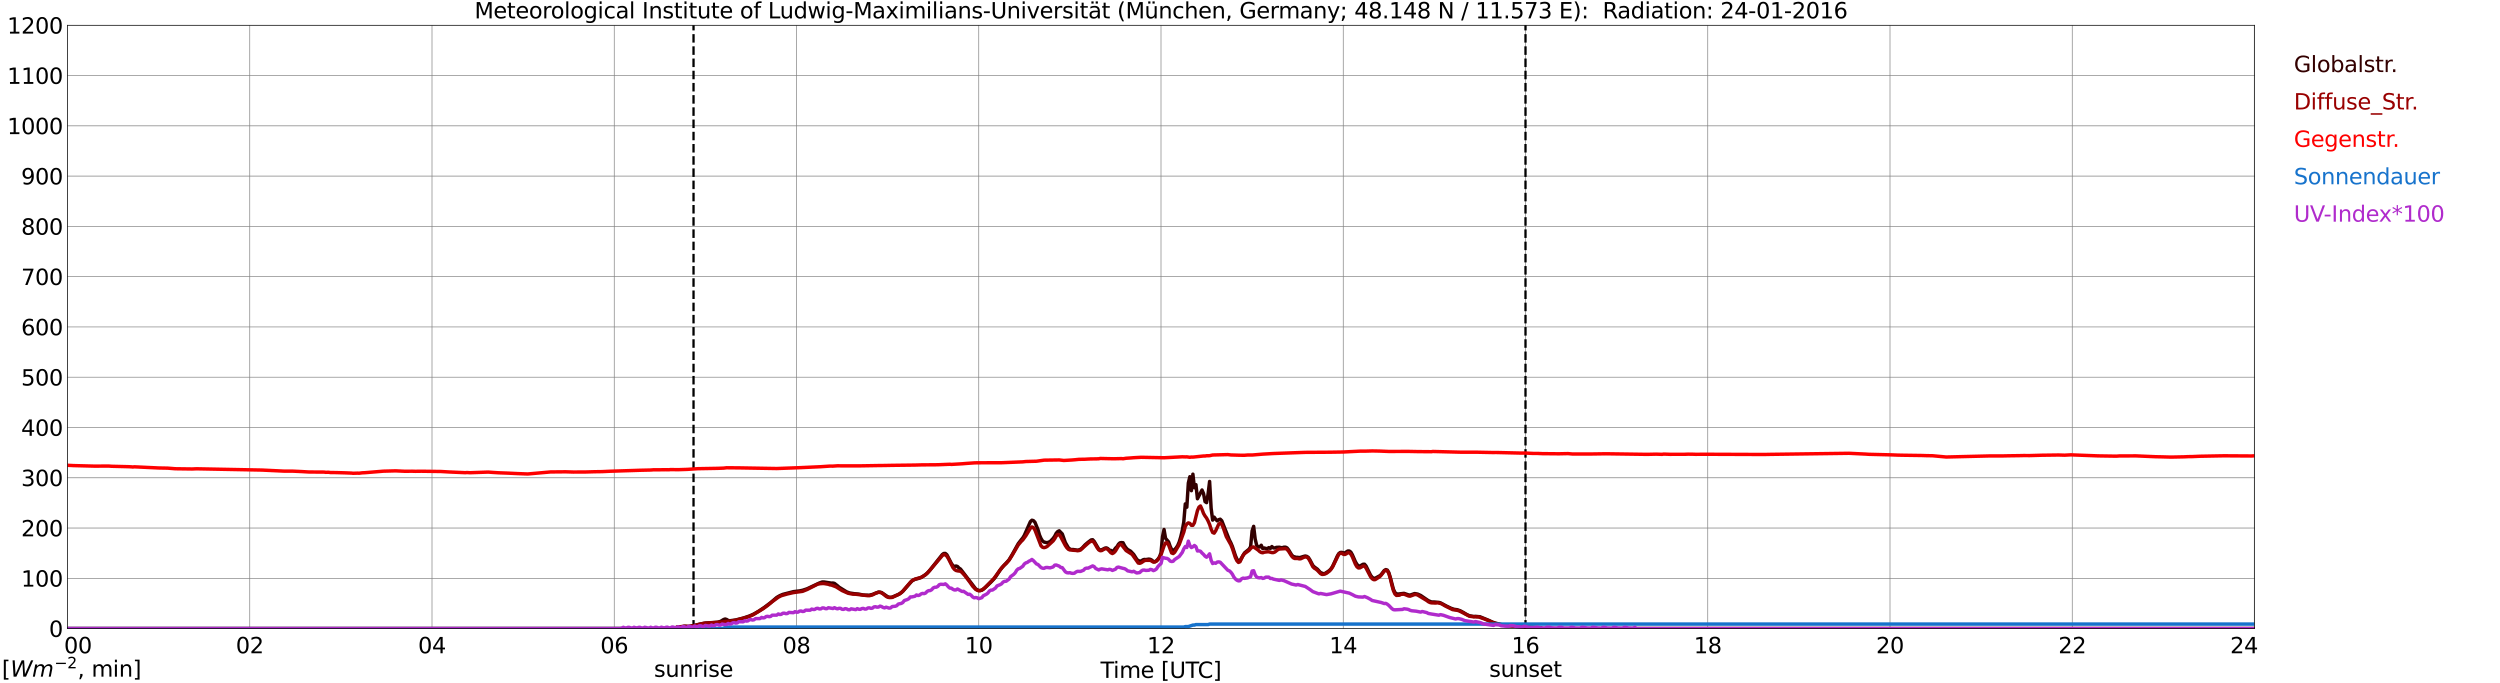 <?xml version="1.0" encoding="utf-8" standalone="no"?>
<!DOCTYPE svg PUBLIC "-//W3C//DTD SVG 1.1//EN"
  "http://www.w3.org/Graphics/SVG/1.1/DTD/svg11.dtd">
<svg xmlns:xlink="http://www.w3.org/1999/xlink" width="1085.4pt" height="296.64pt" viewBox="0 0 1085.4 296.64" xmlns="http://www.w3.org/2000/svg" version="1.1">
 <defs>
  <style type="text/css">*{stroke-linejoin: round; stroke-linecap: butt}</style>
 </defs>
 <g id="figure_1">
  <g id="patch_1">
   <path d="M 0 296.64 
L 1085.4 296.64 
L 1085.4 0 
L 0 0 
z
" style="fill: #ffffff"/>
  </g>
  <g id="axes_1">
   <g id="patch_2">
    <path d="M 29.306 272.909 
L 978.814 272.909 
L 978.814 10.976 
L 29.306 10.976 
z
" style="fill: #ffffff"/>
   </g>
   <g id="patch_3">
    <path d="M 978.814 272.909 
L 978.814 272.909 
L 978.814 10.976 
L 978.814 10.976 
z
" clip-path="url(#pb795c4d2ff)" style="fill: #d3d3d3; opacity: 0.25; stroke: #d3d3d3; stroke-linejoin: miter"/>
   </g>
   <g id="matplotlib.axis_1">
    <g id="xtick_1">
     <g id="line2d_1">
      <path d="M 29.306 272.909 
L 29.306 10.976 
" clip-path="url(#pb795c4d2ff)" style="fill: none; stroke: #808080; stroke-width: 0.3; stroke-linecap: square"/>
     </g>
     <g id="line2d_2"/>
     <g id="text_1">
      <!--    00 -->
      <g transform="translate(18.733 283.627) scale(0.095 -0.095)">
       <defs>
        <path id="DejaVuSans-20" transform="scale(0.016)"/>
        <path id="DejaVuSans-30" d="M 2034 4250 
Q 1547 4250 1301 3770 
Q 1056 3291 1056 2328 
Q 1056 1369 1301 889 
Q 1547 409 2034 409 
Q 2525 409 2770 889 
Q 3016 1369 3016 2328 
Q 3016 3291 2770 3770 
Q 2525 4250 2034 4250 
z
M 2034 4750 
Q 2819 4750 3233 4129 
Q 3647 3509 3647 2328 
Q 3647 1150 3233 529 
Q 2819 -91 2034 -91 
Q 1250 -91 836 529 
Q 422 1150 422 2328 
Q 422 3509 836 4129 
Q 1250 4750 2034 4750 
z
" transform="scale(0.016)"/>
       </defs>
       <use xlink:href="#DejaVuSans-20"/>
       <use xlink:href="#DejaVuSans-20" transform="translate(31.787 0)"/>
       <use xlink:href="#DejaVuSans-20" transform="translate(63.574 0)"/>
       <use xlink:href="#DejaVuSans-30" transform="translate(95.361 0)"/>
       <use xlink:href="#DejaVuSans-30" transform="translate(158.984 0)"/>
      </g>
     </g>
    </g>
    <g id="xtick_2">
     <g id="line2d_3">
      <path d="M 108.431 272.909 
L 108.431 10.976 
" clip-path="url(#pb795c4d2ff)" style="fill: none; stroke: #808080; stroke-width: 0.3; stroke-linecap: square"/>
     </g>
     <g id="line2d_4"/>
     <g id="text_2">
      <!-- 02 -->
      <g transform="translate(102.387 283.627) scale(0.095 -0.095)">
       <defs>
        <path id="DejaVuSans-32" d="M 1228 531 
L 3431 531 
L 3431 0 
L 469 0 
L 469 531 
Q 828 903 1448 1529 
Q 2069 2156 2228 2338 
Q 2531 2678 2651 2914 
Q 2772 3150 2772 3378 
Q 2772 3750 2511 3984 
Q 2250 4219 1831 4219 
Q 1534 4219 1204 4116 
Q 875 4013 500 3803 
L 500 4441 
Q 881 4594 1212 4672 
Q 1544 4750 1819 4750 
Q 2544 4750 2975 4387 
Q 3406 4025 3406 3419 
Q 3406 3131 3298 2873 
Q 3191 2616 2906 2266 
Q 2828 2175 2409 1742 
Q 1991 1309 1228 531 
z
" transform="scale(0.016)"/>
       </defs>
       <use xlink:href="#DejaVuSans-30"/>
       <use xlink:href="#DejaVuSans-32" transform="translate(63.623 0)"/>
      </g>
     </g>
    </g>
    <g id="xtick_3">
     <g id="line2d_5">
      <path d="M 187.557 272.909 
L 187.557 10.976 
" clip-path="url(#pb795c4d2ff)" style="fill: none; stroke: #808080; stroke-width: 0.3; stroke-linecap: square"/>
     </g>
     <g id="line2d_6"/>
     <g id="text_3">
      <!-- 04 -->
      <g transform="translate(181.513 283.627) scale(0.095 -0.095)">
       <defs>
        <path id="DejaVuSans-34" d="M 2419 4116 
L 825 1625 
L 2419 1625 
L 2419 4116 
z
M 2253 4666 
L 3047 4666 
L 3047 1625 
L 3713 1625 
L 3713 1100 
L 3047 1100 
L 3047 0 
L 2419 0 
L 2419 1100 
L 313 1100 
L 313 1709 
L 2253 4666 
z
" transform="scale(0.016)"/>
       </defs>
       <use xlink:href="#DejaVuSans-30"/>
       <use xlink:href="#DejaVuSans-34" transform="translate(63.623 0)"/>
      </g>
     </g>
    </g>
    <g id="xtick_4">
     <g id="line2d_7">
      <path d="M 266.683 272.909 
L 266.683 10.976 
" clip-path="url(#pb795c4d2ff)" style="fill: none; stroke: #808080; stroke-width: 0.3; stroke-linecap: square"/>
     </g>
     <g id="line2d_8"/>
     <g id="text_4">
      <!-- 06 -->
      <g transform="translate(260.638 283.627) scale(0.095 -0.095)">
       <defs>
        <path id="DejaVuSans-36" d="M 2113 2584 
Q 1688 2584 1439 2293 
Q 1191 2003 1191 1497 
Q 1191 994 1439 701 
Q 1688 409 2113 409 
Q 2538 409 2786 701 
Q 3034 994 3034 1497 
Q 3034 2003 2786 2293 
Q 2538 2584 2113 2584 
z
M 3366 4563 
L 3366 3988 
Q 3128 4100 2886 4159 
Q 2644 4219 2406 4219 
Q 1781 4219 1451 3797 
Q 1122 3375 1075 2522 
Q 1259 2794 1537 2939 
Q 1816 3084 2150 3084 
Q 2853 3084 3261 2657 
Q 3669 2231 3669 1497 
Q 3669 778 3244 343 
Q 2819 -91 2113 -91 
Q 1303 -91 875 529 
Q 447 1150 447 2328 
Q 447 3434 972 4092 
Q 1497 4750 2381 4750 
Q 2619 4750 2861 4703 
Q 3103 4656 3366 4563 
z
" transform="scale(0.016)"/>
       </defs>
       <use xlink:href="#DejaVuSans-30"/>
       <use xlink:href="#DejaVuSans-36" transform="translate(63.623 0)"/>
      </g>
     </g>
    </g>
    <g id="xtick_5">
     <g id="line2d_9">
      <path d="M 345.808 272.909 
L 345.808 10.976 
" clip-path="url(#pb795c4d2ff)" style="fill: none; stroke: #808080; stroke-width: 0.3; stroke-linecap: square"/>
     </g>
     <g id="line2d_10"/>
     <g id="text_5">
      <!-- 08 -->
      <g transform="translate(339.764 283.627) scale(0.095 -0.095)">
       <defs>
        <path id="DejaVuSans-38" d="M 2034 2216 
Q 1584 2216 1326 1975 
Q 1069 1734 1069 1313 
Q 1069 891 1326 650 
Q 1584 409 2034 409 
Q 2484 409 2743 651 
Q 3003 894 3003 1313 
Q 3003 1734 2745 1975 
Q 2488 2216 2034 2216 
z
M 1403 2484 
Q 997 2584 770 2862 
Q 544 3141 544 3541 
Q 544 4100 942 4425 
Q 1341 4750 2034 4750 
Q 2731 4750 3128 4425 
Q 3525 4100 3525 3541 
Q 3525 3141 3298 2862 
Q 3072 2584 2669 2484 
Q 3125 2378 3379 2068 
Q 3634 1759 3634 1313 
Q 3634 634 3220 271 
Q 2806 -91 2034 -91 
Q 1263 -91 848 271 
Q 434 634 434 1313 
Q 434 1759 690 2068 
Q 947 2378 1403 2484 
z
M 1172 3481 
Q 1172 3119 1398 2916 
Q 1625 2713 2034 2713 
Q 2441 2713 2670 2916 
Q 2900 3119 2900 3481 
Q 2900 3844 2670 4047 
Q 2441 4250 2034 4250 
Q 1625 4250 1398 4047 
Q 1172 3844 1172 3481 
z
" transform="scale(0.016)"/>
       </defs>
       <use xlink:href="#DejaVuSans-30"/>
       <use xlink:href="#DejaVuSans-38" transform="translate(63.623 0)"/>
      </g>
     </g>
    </g>
    <g id="xtick_6">
     <g id="line2d_11">
      <path d="M 424.934 272.909 
L 424.934 10.976 
" clip-path="url(#pb795c4d2ff)" style="fill: none; stroke: #808080; stroke-width: 0.3; stroke-linecap: square"/>
     </g>
     <g id="line2d_12"/>
     <g id="text_6">
      <!-- 10 -->
      <g transform="translate(418.89 283.627) scale(0.095 -0.095)">
       <defs>
        <path id="DejaVuSans-31" d="M 794 531 
L 1825 531 
L 1825 4091 
L 703 3866 
L 703 4441 
L 1819 4666 
L 2450 4666 
L 2450 531 
L 3481 531 
L 3481 0 
L 794 0 
L 794 531 
z
" transform="scale(0.016)"/>
       </defs>
       <use xlink:href="#DejaVuSans-31"/>
       <use xlink:href="#DejaVuSans-30" transform="translate(63.623 0)"/>
      </g>
     </g>
    </g>
    <g id="xtick_7">
     <g id="line2d_13">
      <path d="M 504.06 272.909 
L 504.06 10.976 
" clip-path="url(#pb795c4d2ff)" style="fill: none; stroke: #808080; stroke-width: 0.3; stroke-linecap: square"/>
     </g>
     <g id="line2d_14"/>
     <g id="text_7">
      <!-- 12 -->
      <g transform="translate(498.015 283.627) scale(0.095 -0.095)">
       <use xlink:href="#DejaVuSans-31"/>
       <use xlink:href="#DejaVuSans-32" transform="translate(63.623 0)"/>
      </g>
     </g>
    </g>
    <g id="xtick_8">
     <g id="line2d_15">
      <path d="M 583.185 272.909 
L 583.185 10.976 
" clip-path="url(#pb795c4d2ff)" style="fill: none; stroke: #808080; stroke-width: 0.3; stroke-linecap: square"/>
     </g>
     <g id="line2d_16"/>
     <g id="text_8">
      <!-- 14 -->
      <g transform="translate(577.141 283.627) scale(0.095 -0.095)">
       <use xlink:href="#DejaVuSans-31"/>
       <use xlink:href="#DejaVuSans-34" transform="translate(63.623 0)"/>
      </g>
     </g>
    </g>
    <g id="xtick_9">
     <g id="line2d_17">
      <path d="M 662.311 272.909 
L 662.311 10.976 
" clip-path="url(#pb795c4d2ff)" style="fill: none; stroke: #808080; stroke-width: 0.3; stroke-linecap: square"/>
     </g>
     <g id="line2d_18"/>
     <g id="text_9">
      <!-- 16 -->
      <g transform="translate(656.267 283.627) scale(0.095 -0.095)">
       <use xlink:href="#DejaVuSans-31"/>
       <use xlink:href="#DejaVuSans-36" transform="translate(63.623 0)"/>
      </g>
     </g>
    </g>
    <g id="xtick_10">
     <g id="line2d_19">
      <path d="M 741.437 272.909 
L 741.437 10.976 
" clip-path="url(#pb795c4d2ff)" style="fill: none; stroke: #808080; stroke-width: 0.3; stroke-linecap: square"/>
     </g>
     <g id="line2d_20"/>
     <g id="text_10">
      <!-- 18 -->
      <g transform="translate(735.392 283.627) scale(0.095 -0.095)">
       <use xlink:href="#DejaVuSans-31"/>
       <use xlink:href="#DejaVuSans-38" transform="translate(63.623 0)"/>
      </g>
     </g>
    </g>
    <g id="xtick_11">
     <g id="line2d_21">
      <path d="M 820.562 272.909 
L 820.562 10.976 
" clip-path="url(#pb795c4d2ff)" style="fill: none; stroke: #808080; stroke-width: 0.3; stroke-linecap: square"/>
     </g>
     <g id="line2d_22"/>
     <g id="text_11">
      <!-- 20 -->
      <g transform="translate(814.518 283.627) scale(0.095 -0.095)">
       <use xlink:href="#DejaVuSans-32"/>
       <use xlink:href="#DejaVuSans-30" transform="translate(63.623 0)"/>
      </g>
     </g>
    </g>
    <g id="xtick_12">
     <g id="line2d_23">
      <path d="M 899.688 272.909 
L 899.688 10.976 
" clip-path="url(#pb795c4d2ff)" style="fill: none; stroke: #808080; stroke-width: 0.3; stroke-linecap: square"/>
     </g>
     <g id="line2d_24"/>
     <g id="text_12">
      <!-- 22 -->
      <g transform="translate(893.644 283.627) scale(0.095 -0.095)">
       <use xlink:href="#DejaVuSans-32"/>
       <use xlink:href="#DejaVuSans-32" transform="translate(63.623 0)"/>
      </g>
     </g>
    </g>
    <g id="xtick_13">
     <g id="line2d_25">
      <path d="M 978.814 272.909 
L 978.814 10.976 
" clip-path="url(#pb795c4d2ff)" style="fill: none; stroke: #808080; stroke-width: 0.3; stroke-linecap: square"/>
     </g>
     <g id="line2d_26"/>
     <g id="text_13">
      <!-- 24    -->
      <g transform="translate(968.241 283.627) scale(0.095 -0.095)">
       <use xlink:href="#DejaVuSans-32"/>
       <use xlink:href="#DejaVuSans-34" transform="translate(63.623 0)"/>
       <use xlink:href="#DejaVuSans-20" transform="translate(127.246 0)"/>
       <use xlink:href="#DejaVuSans-20" transform="translate(159.033 0)"/>
       <use xlink:href="#DejaVuSans-20" transform="translate(190.82 0)"/>
      </g>
     </g>
    </g>
    <g id="text_14">
     <!-- Time [UTC] -->
     <g transform="translate(477.806 294.322) scale(0.095 -0.095)">
      <defs>
       <path id="DejaVuSans-54" d="M -19 4666 
L 3928 4666 
L 3928 4134 
L 2272 4134 
L 2272 0 
L 1638 0 
L 1638 4134 
L -19 4134 
L -19 4666 
z
" transform="scale(0.016)"/>
       <path id="DejaVuSans-69" d="M 603 3500 
L 1178 3500 
L 1178 0 
L 603 0 
L 603 3500 
z
M 603 4863 
L 1178 4863 
L 1178 4134 
L 603 4134 
L 603 4863 
z
" transform="scale(0.016)"/>
       <path id="DejaVuSans-6d" d="M 3328 2828 
Q 3544 3216 3844 3400 
Q 4144 3584 4550 3584 
Q 5097 3584 5394 3201 
Q 5691 2819 5691 2113 
L 5691 0 
L 5113 0 
L 5113 2094 
Q 5113 2597 4934 2840 
Q 4756 3084 4391 3084 
Q 3944 3084 3684 2787 
Q 3425 2491 3425 1978 
L 3425 0 
L 2847 0 
L 2847 2094 
Q 2847 2600 2669 2842 
Q 2491 3084 2119 3084 
Q 1678 3084 1418 2786 
Q 1159 2488 1159 1978 
L 1159 0 
L 581 0 
L 581 3500 
L 1159 3500 
L 1159 2956 
Q 1356 3278 1631 3431 
Q 1906 3584 2284 3584 
Q 2666 3584 2933 3390 
Q 3200 3197 3328 2828 
z
" transform="scale(0.016)"/>
       <path id="DejaVuSans-65" d="M 3597 1894 
L 3597 1613 
L 953 1613 
Q 991 1019 1311 708 
Q 1631 397 2203 397 
Q 2534 397 2845 478 
Q 3156 559 3463 722 
L 3463 178 
Q 3153 47 2828 -22 
Q 2503 -91 2169 -91 
Q 1331 -91 842 396 
Q 353 884 353 1716 
Q 353 2575 817 3079 
Q 1281 3584 2069 3584 
Q 2775 3584 3186 3129 
Q 3597 2675 3597 1894 
z
M 3022 2063 
Q 3016 2534 2758 2815 
Q 2500 3097 2075 3097 
Q 1594 3097 1305 2825 
Q 1016 2553 972 2059 
L 3022 2063 
z
" transform="scale(0.016)"/>
       <path id="DejaVuSans-5b" d="M 550 4863 
L 1875 4863 
L 1875 4416 
L 1125 4416 
L 1125 -397 
L 1875 -397 
L 1875 -844 
L 550 -844 
L 550 4863 
z
" transform="scale(0.016)"/>
       <path id="DejaVuSans-55" d="M 556 4666 
L 1191 4666 
L 1191 1831 
Q 1191 1081 1462 751 
Q 1734 422 2344 422 
Q 2950 422 3222 751 
Q 3494 1081 3494 1831 
L 3494 4666 
L 4128 4666 
L 4128 1753 
Q 4128 841 3676 375 
Q 3225 -91 2344 -91 
Q 1459 -91 1007 375 
Q 556 841 556 1753 
L 556 4666 
z
" transform="scale(0.016)"/>
       <path id="DejaVuSans-43" d="M 4122 4306 
L 4122 3641 
Q 3803 3938 3442 4084 
Q 3081 4231 2675 4231 
Q 1875 4231 1450 3742 
Q 1025 3253 1025 2328 
Q 1025 1406 1450 917 
Q 1875 428 2675 428 
Q 3081 428 3442 575 
Q 3803 722 4122 1019 
L 4122 359 
Q 3791 134 3420 21 
Q 3050 -91 2638 -91 
Q 1578 -91 968 557 
Q 359 1206 359 2328 
Q 359 3453 968 4101 
Q 1578 4750 2638 4750 
Q 3056 4750 3426 4639 
Q 3797 4528 4122 4306 
z
" transform="scale(0.016)"/>
       <path id="DejaVuSans-5d" d="M 1947 4863 
L 1947 -844 
L 622 -844 
L 622 -397 
L 1369 -397 
L 1369 4416 
L 622 4416 
L 622 4863 
L 1947 4863 
z
" transform="scale(0.016)"/>
      </defs>
      <use xlink:href="#DejaVuSans-54"/>
      <use xlink:href="#DejaVuSans-69" transform="translate(57.959 0)"/>
      <use xlink:href="#DejaVuSans-6d" transform="translate(85.742 0)"/>
      <use xlink:href="#DejaVuSans-65" transform="translate(183.154 0)"/>
      <use xlink:href="#DejaVuSans-20" transform="translate(244.678 0)"/>
      <use xlink:href="#DejaVuSans-5b" transform="translate(276.465 0)"/>
      <use xlink:href="#DejaVuSans-55" transform="translate(315.479 0)"/>
      <use xlink:href="#DejaVuSans-54" transform="translate(388.672 0)"/>
      <use xlink:href="#DejaVuSans-43" transform="translate(443.881 0)"/>
      <use xlink:href="#DejaVuSans-5d" transform="translate(513.705 0)"/>
     </g>
    </g>
   </g>
   <g id="matplotlib.axis_2">
    <g id="ytick_1">
     <g id="line2d_27">
      <path d="M 29.306 272.909 
L 978.814 272.909 
" clip-path="url(#pb795c4d2ff)" style="fill: none; stroke: #808080; stroke-width: 0.3; stroke-linecap: square"/>
     </g>
     <g id="line2d_28"/>
     <g id="text_15">
      <!-- 0 -->
      <g transform="translate(21.261 276.518) scale(0.095 -0.095)">
       <use xlink:href="#DejaVuSans-30"/>
      </g>
     </g>
    </g>
    <g id="ytick_2">
     <g id="line2d_29">
      <path d="M 29.306 251.081 
L 978.814 251.081 
" clip-path="url(#pb795c4d2ff)" style="fill: none; stroke: #808080; stroke-width: 0.3; stroke-linecap: square"/>
     </g>
     <g id="line2d_30"/>
     <g id="text_16">
      <!-- 100 -->
      <g transform="translate(9.173 254.69) scale(0.095 -0.095)">
       <use xlink:href="#DejaVuSans-31"/>
       <use xlink:href="#DejaVuSans-30" transform="translate(63.623 0)"/>
       <use xlink:href="#DejaVuSans-30" transform="translate(127.246 0)"/>
      </g>
     </g>
    </g>
    <g id="ytick_3">
     <g id="line2d_31">
      <path d="M 29.306 229.253 
L 978.814 229.253 
" clip-path="url(#pb795c4d2ff)" style="fill: none; stroke: #808080; stroke-width: 0.3; stroke-linecap: square"/>
     </g>
     <g id="line2d_32"/>
     <g id="text_17">
      <!-- 200 -->
      <g transform="translate(9.173 232.863) scale(0.095 -0.095)">
       <use xlink:href="#DejaVuSans-32"/>
       <use xlink:href="#DejaVuSans-30" transform="translate(63.623 0)"/>
       <use xlink:href="#DejaVuSans-30" transform="translate(127.246 0)"/>
      </g>
     </g>
    </g>
    <g id="ytick_4">
     <g id="line2d_33">
      <path d="M 29.306 207.426 
L 978.814 207.426 
" clip-path="url(#pb795c4d2ff)" style="fill: none; stroke: #808080; stroke-width: 0.3; stroke-linecap: square"/>
     </g>
     <g id="line2d_34"/>
     <g id="text_18">
      <!-- 300 -->
      <g transform="translate(9.173 211.035) scale(0.095 -0.095)">
       <defs>
        <path id="DejaVuSans-33" d="M 2597 2516 
Q 3050 2419 3304 2112 
Q 3559 1806 3559 1356 
Q 3559 666 3084 287 
Q 2609 -91 1734 -91 
Q 1441 -91 1130 -33 
Q 819 25 488 141 
L 488 750 
Q 750 597 1062 519 
Q 1375 441 1716 441 
Q 2309 441 2620 675 
Q 2931 909 2931 1356 
Q 2931 1769 2642 2001 
Q 2353 2234 1838 2234 
L 1294 2234 
L 1294 2753 
L 1863 2753 
Q 2328 2753 2575 2939 
Q 2822 3125 2822 3475 
Q 2822 3834 2567 4026 
Q 2313 4219 1838 4219 
Q 1578 4219 1281 4162 
Q 984 4106 628 3988 
L 628 4550 
Q 988 4650 1302 4700 
Q 1616 4750 1894 4750 
Q 2613 4750 3031 4423 
Q 3450 4097 3450 3541 
Q 3450 3153 3228 2886 
Q 3006 2619 2597 2516 
z
" transform="scale(0.016)"/>
       </defs>
       <use xlink:href="#DejaVuSans-33"/>
       <use xlink:href="#DejaVuSans-30" transform="translate(63.623 0)"/>
       <use xlink:href="#DejaVuSans-30" transform="translate(127.246 0)"/>
      </g>
     </g>
    </g>
    <g id="ytick_5">
     <g id="line2d_35">
      <path d="M 29.306 185.598 
L 978.814 185.598 
" clip-path="url(#pb795c4d2ff)" style="fill: none; stroke: #808080; stroke-width: 0.3; stroke-linecap: square"/>
     </g>
     <g id="line2d_36"/>
     <g id="text_19">
      <!-- 400 -->
      <g transform="translate(9.173 189.207) scale(0.095 -0.095)">
       <use xlink:href="#DejaVuSans-34"/>
       <use xlink:href="#DejaVuSans-30" transform="translate(63.623 0)"/>
       <use xlink:href="#DejaVuSans-30" transform="translate(127.246 0)"/>
      </g>
     </g>
    </g>
    <g id="ytick_6">
     <g id="line2d_37">
      <path d="M 29.306 163.77 
L 978.814 163.77 
" clip-path="url(#pb795c4d2ff)" style="fill: none; stroke: #808080; stroke-width: 0.3; stroke-linecap: square"/>
     </g>
     <g id="line2d_38"/>
     <g id="text_20">
      <!-- 500 -->
      <g transform="translate(9.173 167.379) scale(0.095 -0.095)">
       <defs>
        <path id="DejaVuSans-35" d="M 691 4666 
L 3169 4666 
L 3169 4134 
L 1269 4134 
L 1269 2991 
Q 1406 3038 1543 3061 
Q 1681 3084 1819 3084 
Q 2600 3084 3056 2656 
Q 3513 2228 3513 1497 
Q 3513 744 3044 326 
Q 2575 -91 1722 -91 
Q 1428 -91 1123 -41 
Q 819 9 494 109 
L 494 744 
Q 775 591 1075 516 
Q 1375 441 1709 441 
Q 2250 441 2565 725 
Q 2881 1009 2881 1497 
Q 2881 1984 2565 2268 
Q 2250 2553 1709 2553 
Q 1456 2553 1204 2497 
Q 953 2441 691 2322 
L 691 4666 
z
" transform="scale(0.016)"/>
       </defs>
       <use xlink:href="#DejaVuSans-35"/>
       <use xlink:href="#DejaVuSans-30" transform="translate(63.623 0)"/>
       <use xlink:href="#DejaVuSans-30" transform="translate(127.246 0)"/>
      </g>
     </g>
    </g>
    <g id="ytick_7">
     <g id="line2d_39">
      <path d="M 29.306 141.942 
L 978.814 141.942 
" clip-path="url(#pb795c4d2ff)" style="fill: none; stroke: #808080; stroke-width: 0.3; stroke-linecap: square"/>
     </g>
     <g id="line2d_40"/>
     <g id="text_21">
      <!-- 600 -->
      <g transform="translate(9.173 145.551) scale(0.095 -0.095)">
       <use xlink:href="#DejaVuSans-36"/>
       <use xlink:href="#DejaVuSans-30" transform="translate(63.623 0)"/>
       <use xlink:href="#DejaVuSans-30" transform="translate(127.246 0)"/>
      </g>
     </g>
    </g>
    <g id="ytick_8">
     <g id="line2d_41">
      <path d="M 29.306 120.114 
L 978.814 120.114 
" clip-path="url(#pb795c4d2ff)" style="fill: none; stroke: #808080; stroke-width: 0.3; stroke-linecap: square"/>
     </g>
     <g id="line2d_42"/>
     <g id="text_22">
      <!-- 700 -->
      <g transform="translate(9.173 123.724) scale(0.095 -0.095)">
       <defs>
        <path id="DejaVuSans-37" d="M 525 4666 
L 3525 4666 
L 3525 4397 
L 1831 0 
L 1172 0 
L 2766 4134 
L 525 4134 
L 525 4666 
z
" transform="scale(0.016)"/>
       </defs>
       <use xlink:href="#DejaVuSans-37"/>
       <use xlink:href="#DejaVuSans-30" transform="translate(63.623 0)"/>
       <use xlink:href="#DejaVuSans-30" transform="translate(127.246 0)"/>
      </g>
     </g>
    </g>
    <g id="ytick_9">
     <g id="line2d_43">
      <path d="M 29.306 98.287 
L 978.814 98.287 
" clip-path="url(#pb795c4d2ff)" style="fill: none; stroke: #808080; stroke-width: 0.3; stroke-linecap: square"/>
     </g>
     <g id="line2d_44"/>
     <g id="text_23">
      <!-- 800 -->
      <g transform="translate(9.173 101.896) scale(0.095 -0.095)">
       <use xlink:href="#DejaVuSans-38"/>
       <use xlink:href="#DejaVuSans-30" transform="translate(63.623 0)"/>
       <use xlink:href="#DejaVuSans-30" transform="translate(127.246 0)"/>
      </g>
     </g>
    </g>
    <g id="ytick_10">
     <g id="line2d_45">
      <path d="M 29.306 76.459 
L 978.814 76.459 
" clip-path="url(#pb795c4d2ff)" style="fill: none; stroke: #808080; stroke-width: 0.3; stroke-linecap: square"/>
     </g>
     <g id="line2d_46"/>
     <g id="text_24">
      <!-- 900 -->
      <g transform="translate(9.173 80.068) scale(0.095 -0.095)">
       <defs>
        <path id="DejaVuSans-39" d="M 703 97 
L 703 672 
Q 941 559 1184 500 
Q 1428 441 1663 441 
Q 2288 441 2617 861 
Q 2947 1281 2994 2138 
Q 2813 1869 2534 1725 
Q 2256 1581 1919 1581 
Q 1219 1581 811 2004 
Q 403 2428 403 3163 
Q 403 3881 828 4315 
Q 1253 4750 1959 4750 
Q 2769 4750 3195 4129 
Q 3622 3509 3622 2328 
Q 3622 1225 3098 567 
Q 2575 -91 1691 -91 
Q 1453 -91 1209 -44 
Q 966 3 703 97 
z
M 1959 2075 
Q 2384 2075 2632 2365 
Q 2881 2656 2881 3163 
Q 2881 3666 2632 3958 
Q 2384 4250 1959 4250 
Q 1534 4250 1286 3958 
Q 1038 3666 1038 3163 
Q 1038 2656 1286 2365 
Q 1534 2075 1959 2075 
z
" transform="scale(0.016)"/>
       </defs>
       <use xlink:href="#DejaVuSans-39"/>
       <use xlink:href="#DejaVuSans-30" transform="translate(63.623 0)"/>
       <use xlink:href="#DejaVuSans-30" transform="translate(127.246 0)"/>
      </g>
     </g>
    </g>
    <g id="ytick_11">
     <g id="line2d_47">
      <path d="M 29.306 54.631 
L 978.814 54.631 
" clip-path="url(#pb795c4d2ff)" style="fill: none; stroke: #808080; stroke-width: 0.3; stroke-linecap: square"/>
     </g>
     <g id="line2d_48"/>
     <g id="text_25">
      <!-- 1000 -->
      <g transform="translate(3.128 58.24) scale(0.095 -0.095)">
       <use xlink:href="#DejaVuSans-31"/>
       <use xlink:href="#DejaVuSans-30" transform="translate(63.623 0)"/>
       <use xlink:href="#DejaVuSans-30" transform="translate(127.246 0)"/>
       <use xlink:href="#DejaVuSans-30" transform="translate(190.869 0)"/>
      </g>
     </g>
    </g>
    <g id="ytick_12">
     <g id="line2d_49">
      <path d="M 29.306 32.803 
L 978.814 32.803 
" clip-path="url(#pb795c4d2ff)" style="fill: none; stroke: #808080; stroke-width: 0.3; stroke-linecap: square"/>
     </g>
     <g id="line2d_50"/>
     <g id="text_26">
      <!-- 1100 -->
      <g transform="translate(3.128 36.413) scale(0.095 -0.095)">
       <use xlink:href="#DejaVuSans-31"/>
       <use xlink:href="#DejaVuSans-31" transform="translate(63.623 0)"/>
       <use xlink:href="#DejaVuSans-30" transform="translate(127.246 0)"/>
       <use xlink:href="#DejaVuSans-30" transform="translate(190.869 0)"/>
      </g>
     </g>
    </g>
    <g id="ytick_13">
     <g id="line2d_51">
      <path d="M 29.306 10.976 
L 978.814 10.976 
" clip-path="url(#pb795c4d2ff)" style="fill: none; stroke: #808080; stroke-width: 0.3; stroke-linecap: square"/>
     </g>
     <g id="line2d_52"/>
     <g id="text_27">
      <!-- 1200 -->
      <g transform="translate(3.128 14.585) scale(0.095 -0.095)">
       <use xlink:href="#DejaVuSans-31"/>
       <use xlink:href="#DejaVuSans-32" transform="translate(63.623 0)"/>
       <use xlink:href="#DejaVuSans-30" transform="translate(127.246 0)"/>
       <use xlink:href="#DejaVuSans-30" transform="translate(190.869 0)"/>
      </g>
     </g>
    </g>
   </g>
   <g id="line2d_53">
    <path d="M 301.102 272.909 
L 301.102 10.976 
" clip-path="url(#pb795c4d2ff)" style="fill: none; stroke-dasharray: 3.7,1.6; stroke-dashoffset: 0; stroke: #000000"/>
   </g>
   <g id="line2d_54">
    <path d="M 662.311 272.909 
L 662.311 10.976 
" clip-path="url(#pb795c4d2ff)" style="fill: none; stroke-dasharray: 3.7,1.6; stroke-dashoffset: 0; stroke: #000000"/>
   </g>
   <g id="line2d_55">
    <path d="M 29.306 272.909 
L 293.058 272.909 
L 293.717 272.359 
L 296.355 272.062 
L 297.014 271.916 
L 297.674 271.885 
L 298.992 272.034 
L 301.63 271.529 
L 303.608 270.997 
L 306.246 270.492 
L 311.521 270.167 
L 312.839 269.783 
L 314.158 268.982 
L 314.818 268.746 
L 315.477 268.954 
L 316.136 269.368 
L 316.796 269.517 
L 319.433 269.161 
L 322.73 268.332 
L 325.368 267.443 
L 327.346 266.555 
L 329.324 265.4 
L 331.961 263.621 
L 334.599 261.637 
L 337.236 259.387 
L 338.555 258.616 
L 339.874 258.055 
L 344.49 256.87 
L 347.127 256.545 
L 348.446 256.276 
L 350.424 255.626 
L 355.699 253.137 
L 357.018 252.664 
L 357.677 252.664 
L 360.974 253.168 
L 361.634 253.137 
L 362.293 253.286 
L 363.612 254.322 
L 364.271 254.914 
L 367.568 256.959 
L 368.887 257.461 
L 370.865 257.758 
L 372.843 257.935 
L 374.821 258.35 
L 377.459 258.409 
L 378.777 258.083 
L 381.415 257.047 
L 382.074 257.077 
L 382.734 257.254 
L 385.371 259.061 
L 386.031 259.297 
L 386.69 259.358 
L 387.349 259.238 
L 389.987 258.114 
L 391.306 257.313 
L 391.965 256.721 
L 395.921 252.22 
L 397.24 251.509 
L 398.559 251.184 
L 399.878 250.738 
L 401.196 249.909 
L 402.515 248.903 
L 403.834 247.421 
L 409.109 240.759 
L 409.768 240.283 
L 410.428 240.283 
L 411.087 240.846 
L 412.406 243.365 
L 413.065 244.668 
L 413.725 245.556 
L 414.384 245.971 
L 415.043 245.733 
L 415.703 245.941 
L 416.362 246.652 
L 417.022 247.067 
L 423.615 255.685 
L 424.934 256.396 
L 425.593 256.396 
L 426.253 256.217 
L 426.912 255.833 
L 428.231 254.648 
L 430.209 252.753 
L 431.528 251.36 
L 432.187 250.531 
L 434.165 247.541 
L 435.484 245.91 
L 437.462 243.78 
L 438.122 243.009 
L 439.44 240.818 
L 442.078 236.048 
L 443.397 234.33 
L 444.056 233.532 
L 444.716 232.436 
L 446.694 227.963 
L 447.353 226.483 
L 448.012 225.861 
L 448.672 226.038 
L 449.331 226.75 
L 450.65 229.978 
L 451.309 232.287 
L 451.969 233.798 
L 452.628 234.863 
L 453.287 235.339 
L 454.606 235.634 
L 455.925 235.131 
L 457.244 233.739 
L 457.903 232.82 
L 458.563 231.517 
L 459.222 230.777 
L 459.881 230.452 
L 461.2 231.814 
L 462.519 235.546 
L 463.838 237.825 
L 464.497 238.36 
L 465.156 238.626 
L 465.816 238.565 
L 467.794 238.862 
L 468.453 238.744 
L 469.113 238.478 
L 469.772 238.004 
L 471.091 236.552 
L 472.409 235.426 
L 473.728 234.42 
L 474.388 234.33 
L 475.047 235.042 
L 477.025 238.419 
L 477.685 238.803 
L 478.344 238.685 
L 479.663 238.004 
L 480.322 237.856 
L 480.981 238.181 
L 481.641 238.862 
L 482.3 238.951 
L 482.96 239.366 
L 483.619 238.98 
L 484.278 238.004 
L 484.938 237.382 
L 485.597 236.286 
L 486.256 235.664 
L 486.916 235.575 
L 487.575 235.634 
L 488.235 236.937 
L 488.894 237.856 
L 489.553 238.565 
L 490.872 239.307 
L 492.191 240.698 
L 493.51 242.771 
L 494.169 243.452 
L 495.488 243.631 
L 496.147 243.096 
L 496.807 242.889 
L 497.466 242.95 
L 498.785 242.743 
L 499.444 242.861 
L 500.103 243.216 
L 500.763 243.808 
L 501.422 243.867 
L 502.082 243.452 
L 502.741 242.771 
L 503.4 241.793 
L 504.06 240.017 
L 504.719 232.968 
L 505.379 229.888 
L 506.038 233.739 
L 507.357 235.278 
L 508.016 237.175 
L 508.675 238.596 
L 509.335 238.921 
L 509.994 238.596 
L 510.654 237.856 
L 511.313 236.849 
L 511.972 235.308 
L 512.632 233.086 
L 513.291 230.303 
L 513.95 226.63 
L 514.61 218.783 
L 515.269 220.203 
L 515.929 209.72 
L 516.588 206.965 
L 517.247 213.035 
L 517.907 205.869 
L 518.566 211.763 
L 519.226 210.429 
L 519.885 216.532 
L 521.863 212.741 
L 522.522 214.279 
L 523.182 217.774 
L 523.841 218.219 
L 524.501 214.487 
L 525.16 209.039 
L 525.819 220.649 
L 526.479 225.8 
L 527.138 224.528 
L 527.797 225.447 
L 528.457 226.128 
L 529.116 225.623 
L 529.776 225.416 
L 530.435 226.069 
L 533.732 234.42 
L 534.391 235.692 
L 535.051 237.262 
L 536.369 241.261 
L 537.029 242.771 
L 537.688 243.572 
L 538.348 243.393 
L 540.326 240.047 
L 542.304 238.419 
L 542.963 237.351 
L 543.623 230.48 
L 544.282 228.526 
L 544.941 234.005 
L 545.601 236.76 
L 546.26 237.469 
L 546.919 237.5 
L 547.579 236.729 
L 548.238 238.181 
L 548.898 237.915 
L 549.557 238.122 
L 550.216 238.181 
L 550.876 237.766 
L 551.535 238.122 
L 552.195 237.292 
L 552.854 237.884 
L 553.513 237.884 
L 554.173 237.648 
L 555.491 237.589 
L 556.151 237.766 
L 556.81 237.766 
L 557.47 237.559 
L 558.129 237.559 
L 558.788 237.884 
L 559.448 238.713 
L 560.766 240.905 
L 561.426 241.586 
L 562.745 241.972 
L 563.404 241.972 
L 564.063 242.09 
L 564.723 241.972 
L 566.042 241.558 
L 566.701 241.409 
L 567.36 241.558 
L 568.02 242.001 
L 568.679 243.009 
L 569.998 245.526 
L 570.657 246.179 
L 571.976 247.126 
L 573.295 248.577 
L 574.613 249.11 
L 575.273 248.962 
L 576.592 248.104 
L 577.251 247.6 
L 577.91 246.888 
L 578.57 245.882 
L 579.889 243.038 
L 580.548 241.558 
L 581.207 240.403 
L 581.867 239.87 
L 582.526 239.809 
L 583.185 240.017 
L 583.845 240.075 
L 585.164 239.218 
L 585.823 239.218 
L 586.482 239.722 
L 587.142 240.877 
L 588.46 243.898 
L 589.12 245.022 
L 589.779 245.674 
L 590.439 245.764 
L 591.757 244.993 
L 592.417 244.963 
L 593.076 245.733 
L 594.395 248.429 
L 595.054 249.76 
L 595.714 250.62 
L 596.373 251.064 
L 597.032 251.064 
L 599.011 249.998 
L 599.67 249.435 
L 600.989 247.689 
L 601.648 247.303 
L 602.307 247.51 
L 602.967 248.606 
L 603.626 250.769 
L 604.945 255.774 
L 605.604 257.226 
L 606.264 257.787 
L 606.923 257.935 
L 609.561 257.61 
L 611.539 258.291 
L 612.198 258.38 
L 614.176 257.699 
L 615.495 257.935 
L 616.814 258.529 
L 620.111 260.779 
L 621.429 261.342 
L 622.748 261.371 
L 624.726 261.55 
L 625.386 261.726 
L 628.023 263.147 
L 630.001 264.097 
L 631.32 264.54 
L 632.639 264.717 
L 633.958 265.162 
L 635.276 265.874 
L 636.595 266.673 
L 637.914 267.325 
L 639.892 267.65 
L 640.552 267.592 
L 642.53 267.768 
L 646.486 269.397 
L 647.805 270.019 
L 649.123 270.492 
L 652.42 271.322 
L 654.399 271.529 
L 657.036 271.737 
L 659.014 271.916 
L 660.333 272.003 
L 662.311 272.269 
L 663.63 272.33 
L 664.949 272.389 
L 666.267 272.418 
L 667.586 272.477 
L 668.905 272.507 
L 669.564 272.909 
L 978.154 272.909 
L 978.154 272.909 
" clip-path="url(#pb795c4d2ff)" style="fill: none; stroke: #330000; stroke-width: 1.5; stroke-linecap: square"/>
   </g>
   <g id="line2d_56">
    <path d="M 29.306 272.909 
L 293.058 272.909 
L 293.717 272.313 
L 297.014 271.892 
L 298.333 271.977 
L 299.652 271.892 
L 301.63 271.558 
L 305.586 270.634 
L 313.499 270.045 
L 314.818 269.877 
L 317.455 269.626 
L 319.433 269.29 
L 324.708 267.862 
L 326.686 267.066 
L 331.302 264.296 
L 333.28 262.868 
L 335.258 261.231 
L 337.896 259.299 
L 339.215 258.629 
L 341.852 257.872 
L 344.49 257.284 
L 348.446 256.739 
L 350.424 255.942 
L 355.04 253.591 
L 356.359 253.382 
L 357.677 253.338 
L 359.655 253.674 
L 360.315 253.927 
L 360.974 254.01 
L 362.293 254.515 
L 362.952 254.766 
L 365.59 256.403 
L 368.227 257.579 
L 369.546 257.83 
L 370.206 257.957 
L 371.524 257.998 
L 376.799 258.629 
L 377.459 258.629 
L 378.777 258.293 
L 380.096 257.579 
L 381.415 257.158 
L 382.074 257.202 
L 382.734 257.411 
L 383.393 257.83 
L 384.712 258.922 
L 385.371 259.258 
L 386.031 259.426 
L 387.349 259.384 
L 390.646 257.83 
L 391.965 256.656 
L 395.262 252.792 
L 395.921 252.164 
L 396.581 251.701 
L 397.899 251.24 
L 399.878 250.695 
L 401.196 249.939 
L 401.856 249.518 
L 403.175 248.217 
L 409.109 241.208 
L 409.768 240.746 
L 410.428 240.914 
L 411.087 241.459 
L 411.746 242.509 
L 413.725 246.412 
L 414.384 247.211 
L 415.043 247.672 
L 415.703 247.84 
L 417.022 248.008 
L 417.681 248.553 
L 419 250.022 
L 420.978 252.626 
L 422.297 254.515 
L 423.615 255.901 
L 424.275 256.278 
L 424.934 256.488 
L 425.593 256.403 
L 426.253 256.193 
L 427.572 255.187 
L 431.528 251.155 
L 432.847 249.352 
L 434.825 246.624 
L 436.144 245.238 
L 436.803 244.692 
L 438.122 243.182 
L 439.44 241.082 
L 442.078 236.59 
L 443.397 235.038 
L 444.056 234.407 
L 445.375 232.602 
L 447.353 229.327 
L 448.012 228.782 
L 448.672 229.076 
L 449.331 230.126 
L 451.969 236.967 
L 452.628 237.598 
L 453.287 237.766 
L 453.947 237.598 
L 454.606 237.262 
L 457.244 234.828 
L 457.903 233.905 
L 458.563 232.728 
L 459.222 232.056 
L 459.881 232.141 
L 460.541 233.106 
L 462.519 236.843 
L 463.178 237.808 
L 463.838 238.48 
L 464.497 238.772 
L 465.156 238.772 
L 465.816 238.899 
L 467.134 238.984 
L 467.794 239.109 
L 468.453 239.026 
L 469.113 238.816 
L 470.431 237.598 
L 472.409 235.834 
L 473.069 235.33 
L 473.728 234.996 
L 474.388 234.953 
L 475.047 235.583 
L 476.366 237.849 
L 477.025 238.731 
L 477.685 239.109 
L 478.344 239.026 
L 479.663 238.27 
L 480.322 238.227 
L 480.981 238.521 
L 482.3 239.99 
L 482.96 240.327 
L 483.619 239.949 
L 484.278 239.235 
L 485.597 237.011 
L 486.256 236.339 
L 486.916 236.507 
L 488.235 238.185 
L 488.894 239.026 
L 491.532 240.704 
L 494.169 244.441 
L 494.828 244.565 
L 495.488 244.314 
L 496.807 243.433 
L 497.466 243.265 
L 498.785 243.265 
L 499.444 243.265 
L 500.763 244.061 
L 501.422 243.978 
L 502.082 243.642 
L 502.741 242.97 
L 503.4 242.047 
L 504.06 240.914 
L 505.379 237.011 
L 506.038 235.71 
L 506.697 235.625 
L 507.357 236.59 
L 508.675 240.075 
L 509.335 240.327 
L 509.994 239.781 
L 511.313 237.557 
L 511.972 236.422 
L 513.95 231.05 
L 514.61 228.489 
L 515.269 227.481 
L 515.929 227.02 
L 516.588 227.23 
L 517.247 228.07 
L 517.907 228.07 
L 518.566 226.979 
L 519.885 221.688 
L 520.544 220.177 
L 521.204 219.673 
L 521.863 221.142 
L 522.522 222.906 
L 523.182 224.039 
L 523.841 224.92 
L 524.501 226.18 
L 525.16 227.69 
L 525.819 229.707 
L 526.479 231.176 
L 527.138 231.469 
L 527.797 230.463 
L 529.116 227.566 
L 529.776 227.062 
L 530.435 227.649 
L 531.094 229.162 
L 532.413 232.981 
L 534.391 236.507 
L 535.051 238.144 
L 536.369 242.132 
L 537.029 243.474 
L 537.688 244.188 
L 538.348 243.895 
L 539.666 241.167 
L 540.326 240.368 
L 542.304 238.94 
L 542.963 238.144 
L 543.623 237.557 
L 544.282 237.471 
L 546.26 238.857 
L 546.919 239.486 
L 547.579 239.864 
L 548.238 239.99 
L 548.898 239.739 
L 550.216 239.571 
L 550.876 239.571 
L 552.195 239.907 
L 552.854 239.907 
L 553.513 239.654 
L 554.832 238.604 
L 555.491 238.353 
L 558.129 238.185 
L 558.788 238.521 
L 559.448 239.318 
L 560.766 241.418 
L 561.426 242.132 
L 562.085 242.468 
L 563.404 242.468 
L 564.063 242.636 
L 564.723 242.592 
L 566.042 241.964 
L 566.701 241.796 
L 567.36 241.878 
L 568.02 242.383 
L 568.679 243.474 
L 569.998 246.078 
L 570.657 246.707 
L 571.317 247.084 
L 571.976 247.63 
L 573.295 249.016 
L 573.954 249.394 
L 574.613 249.352 
L 575.273 249.184 
L 575.932 248.89 
L 577.251 247.881 
L 577.91 247.126 
L 578.57 246.12 
L 581.207 240.704 
L 581.867 240.241 
L 582.526 240.2 
L 583.185 240.621 
L 583.845 240.746 
L 584.504 240.453 
L 585.164 239.949 
L 585.823 240.032 
L 586.482 240.578 
L 587.142 241.754 
L 588.46 244.943 
L 589.12 246.078 
L 589.779 246.58 
L 590.439 246.539 
L 591.757 245.783 
L 592.417 245.742 
L 593.076 246.624 
L 595.054 250.4 
L 595.714 251.24 
L 596.373 251.659 
L 597.032 251.659 
L 599.011 250.4 
L 599.67 249.686 
L 600.989 247.966 
L 601.648 247.589 
L 602.307 247.798 
L 602.967 248.972 
L 603.626 251.155 
L 604.286 254.01 
L 604.945 256.361 
L 605.604 257.872 
L 606.264 258.502 
L 607.582 258.417 
L 608.242 258.04 
L 609.561 257.957 
L 611.539 258.753 
L 612.198 258.839 
L 614.176 258.125 
L 614.836 258.125 
L 615.495 258.334 
L 619.451 260.727 
L 620.111 261.231 
L 620.77 261.567 
L 621.429 261.735 
L 623.408 261.818 
L 624.067 261.692 
L 625.386 261.986 
L 626.045 262.237 
L 627.364 263.036 
L 630.661 264.673 
L 632.639 264.966 
L 633.298 265.134 
L 634.617 265.765 
L 637.914 267.526 
L 639.892 267.821 
L 640.552 267.779 
L 641.211 267.862 
L 641.87 267.821 
L 644.508 268.744 
L 646.486 269.543 
L 647.805 270.172 
L 648.464 270.466 
L 652.42 271.431 
L 655.058 271.682 
L 656.377 271.726 
L 657.695 271.892 
L 659.014 271.935 
L 662.97 272.354 
L 665.608 272.437 
L 666.927 272.564 
L 668.905 272.605 
L 669.564 272.909 
L 978.154 272.909 
L 978.154 272.909 
" clip-path="url(#pb795c4d2ff)" style="fill: none; stroke: #990000; stroke-width: 1.5; stroke-linecap: square"/>
   </g>
   <g id="line2d_57">
    <path d="M 29.306 202.008 
L 30.625 202.073 
L 31.943 202.141 
L 41.175 202.379 
L 47.109 202.335 
L 48.428 202.436 
L 55.681 202.617 
L 57 202.68 
L 57.659 202.754 
L 58.319 202.671 
L 68.869 203.173 
L 72.825 203.25 
L 76.122 203.512 
L 83.375 203.612 
L 85.353 203.527 
L 113.707 204.084 
L 123.597 204.557 
L 126.894 204.54 
L 130.85 204.728 
L 134.147 204.922 
L 140.741 204.966 
L 141.4 205.059 
L 142.719 205.04 
L 143.379 205.145 
L 146.016 205.177 
L 149.972 205.293 
L 152.61 205.4 
L 153.269 205.478 
L 155.247 205.417 
L 155.907 205.45 
L 157.226 205.284 
L 158.544 205.219 
L 166.457 204.566 
L 171.732 204.424 
L 175.688 204.605 
L 178.985 204.586 
L 180.304 204.625 
L 182.941 204.59 
L 191.513 204.706 
L 194.81 204.904 
L 202.063 205.221 
L 202.723 205.149 
L 204.042 205.236 
L 211.954 204.959 
L 213.932 205.103 
L 216.57 205.267 
L 220.526 205.413 
L 224.482 205.603 
L 229.098 205.784 
L 238.989 204.902 
L 245.583 204.839 
L 248.88 204.942 
L 254.155 204.92 
L 258.111 204.806 
L 261.408 204.758 
L 264.705 204.599 
L 274.595 204.282 
L 277.892 204.171 
L 282.508 204.064 
L 283.827 203.957 
L 285.805 203.968 
L 289.102 203.927 
L 290.42 203.955 
L 291.08 203.872 
L 294.377 203.918 
L 298.333 203.791 
L 302.949 203.488 
L 311.521 203.333 
L 314.158 203.239 
L 315.477 203.082 
L 321.411 203.139 
L 337.236 203.416 
L 347.127 203.047 
L 356.359 202.626 
L 360.315 202.359 
L 361.634 202.368 
L 363.612 202.233 
L 365.59 202.259 
L 368.227 202.257 
L 372.843 202.268 
L 381.415 202.121 
L 384.053 202.095 
L 387.349 202.03 
L 397.24 201.91 
L 400.537 201.822 
L 405.812 201.798 
L 407.79 201.752 
L 412.406 201.56 
L 413.065 201.628 
L 417.681 201.357 
L 419.659 201.196 
L 422.956 200.967 
L 424.275 200.921 
L 434.825 200.897 
L 444.056 200.519 
L 445.375 200.371 
L 449.991 200.246 
L 453.287 199.786 
L 459.881 199.69 
L 461.859 199.917 
L 465.156 199.725 
L 466.475 199.624 
L 468.453 199.426 
L 471.091 199.382 
L 472.409 199.303 
L 473.728 199.244 
L 475.706 199.229 
L 477.025 199.183 
L 477.685 199.046 
L 480.322 199.111 
L 483.619 199.177 
L 486.916 199.096 
L 487.575 199.172 
L 488.894 198.959 
L 490.872 198.825 
L 492.191 198.718 
L 495.488 198.539 
L 505.379 198.738 
L 513.291 198.326 
L 514.61 198.376 
L 515.269 198.345 
L 516.588 198.531 
L 517.247 198.424 
L 517.907 198.461 
L 522.522 197.974 
L 523.182 197.987 
L 523.841 197.863 
L 525.16 197.847 
L 526.479 197.542 
L 533.073 197.372 
L 534.391 197.524 
L 538.348 197.642 
L 540.326 197.658 
L 541.644 197.546 
L 543.623 197.551 
L 548.238 197.164 
L 552.854 196.9 
L 562.745 196.538 
L 566.701 196.4 
L 577.251 196.333 
L 583.185 196.239 
L 590.439 195.87 
L 592.417 195.876 
L 595.714 195.783 
L 597.032 195.798 
L 599.011 195.842 
L 602.967 196.005 
L 611.539 195.983 
L 615.495 196.062 
L 621.429 196.114 
L 622.089 196.012 
L 633.958 196.317 
L 635.276 196.328 
L 641.211 196.328 
L 647.805 196.464 
L 649.783 196.457 
L 659.674 196.695 
L 662.311 196.702 
L 665.608 196.863 
L 667.586 196.863 
L 669.564 196.953 
L 676.817 197.018 
L 680.774 196.935 
L 682.752 197.118 
L 691.324 197.099 
L 697.258 197.009 
L 715.062 197.265 
L 719.018 197.177 
L 720.996 197.241 
L 721.655 197.254 
L 722.315 197.147 
L 724.952 197.243 
L 731.546 197.236 
L 732.865 197.177 
L 734.843 197.199 
L 736.162 197.245 
L 740.777 197.223 
L 765.834 197.321 
L 768.471 197.267 
L 802.759 196.8 
L 810.012 197.149 
L 811.331 197.239 
L 821.222 197.487 
L 823.859 197.59 
L 825.837 197.634 
L 834.409 197.76 
L 836.388 197.826 
L 839.025 197.869 
L 844.959 198.415 
L 863.422 197.959 
L 865.4 197.939 
L 869.357 197.948 
L 871.994 197.891 
L 876.61 197.826 
L 878.588 197.782 
L 881.225 197.795 
L 886.5 197.642 
L 893.754 197.544 
L 896.391 197.623 
L 899.029 197.476 
L 910.898 197.922 
L 918.81 198.048 
L 920.129 197.954 
L 927.382 197.926 
L 931.998 198.125 
L 935.954 198.293 
L 938.592 198.343 
L 942.548 198.454 
L 948.482 198.33 
L 949.801 198.256 
L 951.779 198.232 
L 955.076 198.085 
L 963.648 197.922 
L 965.626 197.891 
L 977.495 197.968 
L 978.154 197.93 
L 978.154 197.93 
" clip-path="url(#pb795c4d2ff)" style="fill: none; stroke: #ff0000; stroke-width: 1.5; stroke-linecap: square"/>
   </g>
   <g id="line2d_58">
    <path d="M 29.306 272.909 
L 313.499 272.909 
L 315.477 272.254 
L 513.95 272.254 
L 514.61 272.036 
L 515.929 272.036 
L 517.907 271.381 
L 518.566 271.381 
L 519.226 271.163 
L 524.501 271.163 
L 525.16 270.944 
L 978.154 270.944 
L 978.154 270.944 
" clip-path="url(#pb795c4d2ff)" style="fill: none; stroke: #1773cc; stroke-width: 1.5; stroke-linecap: square"/>
   </g>
   <g id="line2d_59">
    <path d="M 29.306 272.909 
L 269.32 272.909 
L 269.98 272.734 
L 270.639 272.341 
L 271.298 272.647 
L 271.958 272.712 
L 272.617 272.363 
L 273.277 272.385 
L 273.936 272.712 
L 274.595 272.734 
L 275.255 272.341 
L 276.573 272.712 
L 277.233 272.385 
L 277.892 272.363 
L 278.552 272.712 
L 279.211 272.734 
L 279.87 272.341 
L 280.53 272.45 
L 281.189 272.691 
L 281.849 272.734 
L 282.508 272.319 
L 283.167 272.625 
L 283.827 272.691 
L 284.486 272.319 
L 285.145 272.363 
L 285.805 272.669 
L 286.464 272.691 
L 287.124 272.298 
L 288.442 272.647 
L 289.102 272.363 
L 289.761 272.276 
L 290.42 272.603 
L 291.08 272.603 
L 291.739 272.21 
L 292.399 272.276 
L 293.058 272.538 
L 293.717 272.56 
L 294.377 272.123 
L 295.036 272.363 
L 295.696 272.45 
L 296.355 272.101 
L 297.014 272.058 
L 297.674 272.385 
L 298.333 272.363 
L 298.992 271.927 
L 299.652 272.014 
L 300.311 272.232 
L 300.971 272.21 
L 301.63 271.796 
L 302.289 272.079 
L 302.949 272.079 
L 303.608 271.686 
L 304.267 271.686 
L 304.927 271.97 
L 305.586 271.948 
L 306.246 271.534 
L 307.564 271.817 
L 308.224 271.796 
L 308.883 271.359 
L 309.543 271.665 
L 310.202 271.621 
L 310.861 271.206 
L 311.521 271.184 
L 312.18 271.425 
L 312.839 271.403 
L 313.499 270.944 
L 314.818 271.184 
L 315.477 271.119 
L 316.136 270.682 
L 316.796 270.944 
L 317.455 270.879 
L 318.114 270.399 
L 318.774 270.333 
L 319.433 270.53 
L 320.093 270.442 
L 320.752 269.918 
L 322.73 269.962 
L 323.39 269.46 
L 324.049 269.656 
L 324.708 269.569 
L 325.368 269.089 
L 326.027 269.002 
L 326.686 269.198 
L 327.346 269.089 
L 328.005 268.565 
L 329.983 268.565 
L 330.643 268.063 
L 331.302 268.281 
L 331.961 268.172 
L 332.621 267.67 
L 333.28 267.583 
L 333.94 267.736 
L 334.599 267.626 
L 335.258 267.081 
L 337.236 267.081 
L 337.896 266.557 
L 338.555 266.797 
L 339.215 266.71 
L 339.874 266.251 
L 340.533 266.208 
L 341.193 266.426 
L 341.852 266.36 
L 342.512 265.88 
L 344.49 266.011 
L 345.149 265.553 
L 345.808 265.815 
L 346.468 265.771 
L 347.127 265.335 
L 347.787 265.269 
L 348.446 265.487 
L 349.105 265.4 
L 349.765 264.898 
L 351.743 264.942 
L 352.402 264.44 
L 353.062 264.614 
L 353.721 264.592 
L 354.38 264.178 
L 355.04 264.09 
L 355.699 264.374 
L 356.359 264.352 
L 357.018 263.938 
L 357.677 263.959 
L 358.337 264.243 
L 358.996 264.265 
L 359.655 263.85 
L 361.634 264.2 
L 362.293 263.828 
L 362.952 264.156 
L 363.612 264.33 
L 364.271 264.09 
L 364.93 264.112 
L 365.59 264.527 
L 366.249 264.571 
L 366.909 264.243 
L 367.568 264.352 
L 368.227 264.702 
L 368.887 264.745 
L 369.546 264.33 
L 371.524 264.68 
L 372.184 264.243 
L 372.843 264.505 
L 373.502 264.571 
L 374.162 264.221 
L 374.821 264.134 
L 375.481 264.44 
L 376.14 264.396 
L 376.799 263.959 
L 377.459 263.894 
L 378.118 264.134 
L 378.777 264.025 
L 379.437 263.501 
L 380.096 263.414 
L 380.756 263.61 
L 381.415 263.567 
L 382.074 263.152 
L 382.734 263.348 
L 383.393 263.741 
L 384.053 263.916 
L 384.712 263.61 
L 386.031 264.025 
L 386.69 263.916 
L 387.349 263.326 
L 388.668 263.217 
L 389.328 262.977 
L 389.987 262.257 
L 391.306 261.973 
L 391.965 261.58 
L 392.624 260.729 
L 393.943 260.292 
L 394.603 259.921 
L 395.262 259.157 
L 395.921 259.157 
L 397.24 258.874 
L 397.899 258.306 
L 398.559 258.546 
L 399.218 258.393 
L 399.878 257.869 
L 400.537 257.629 
L 401.196 257.739 
L 401.856 257.477 
L 402.515 256.778 
L 403.175 256.429 
L 403.834 256.407 
L 404.493 256.036 
L 405.153 255.272 
L 405.812 254.966 
L 406.471 254.945 
L 407.131 254.617 
L 407.79 253.853 
L 408.45 253.657 
L 409.768 253.744 
L 410.428 253.482 
L 411.087 254.028 
L 411.746 254.792 
L 412.406 255.337 
L 413.065 255.359 
L 413.725 255.861 
L 414.384 256.145 
L 415.043 256.123 
L 415.703 255.709 
L 417.681 256.8 
L 418.34 256.713 
L 420.318 258.066 
L 420.978 257.979 
L 421.637 258.459 
L 422.297 259.179 
L 422.956 259.55 
L 423.615 259.419 
L 424.275 259.55 
L 424.934 259.921 
L 426.253 259.507 
L 426.912 258.655 
L 428.231 258 
L 428.89 257.498 
L 429.55 256.603 
L 430.209 256.211 
L 430.869 256.189 
L 432.187 255.316 
L 432.847 254.399 
L 434.165 253.853 
L 434.825 253.482 
L 435.484 252.718 
L 436.144 252.391 
L 436.803 252.369 
L 438.122 251.408 
L 438.781 250.339 
L 440.1 249.378 
L 440.759 248.68 
L 441.419 247.567 
L 442.078 246.956 
L 442.737 246.781 
L 444.056 245.842 
L 444.716 244.86 
L 445.375 244.38 
L 446.034 244.162 
L 446.694 243.66 
L 447.353 243.376 
L 448.012 242.896 
L 448.672 243.419 
L 449.991 244.838 
L 450.65 245.078 
L 451.969 246.41 
L 452.628 246.694 
L 453.287 246.759 
L 453.947 246.41 
L 454.606 246.366 
L 455.925 246.541 
L 457.244 246.126 
L 457.903 245.384 
L 458.563 245.297 
L 459.881 245.799 
L 460.541 246.366 
L 461.2 246.454 
L 462.519 248.243 
L 463.178 248.636 
L 463.838 248.724 
L 464.497 248.636 
L 465.156 248.876 
L 465.816 248.942 
L 466.475 248.855 
L 467.134 248.353 
L 467.794 248.047 
L 469.113 248.091 
L 470.431 247.567 
L 471.091 246.846 
L 471.75 246.65 
L 472.409 246.672 
L 474.388 245.69 
L 475.047 245.995 
L 475.706 246.803 
L 477.025 247.436 
L 477.685 247.108 
L 478.344 246.977 
L 479.663 247.196 
L 480.981 247.392 
L 481.641 247.152 
L 482.3 247.305 
L 482.96 247.654 
L 484.278 247.13 
L 484.938 246.366 
L 485.597 246.213 
L 487.575 246.759 
L 488.235 246.89 
L 488.894 247.261 
L 489.553 247.829 
L 491.532 248.265 
L 492.191 248.025 
L 493.51 248.767 
L 494.828 248.571 
L 495.488 247.916 
L 496.147 247.523 
L 496.807 247.501 
L 497.466 247.654 
L 498.785 247.589 
L 499.444 247.218 
L 500.103 247.348 
L 500.763 247.741 
L 501.422 247.479 
L 502.082 247.021 
L 502.741 245.973 
L 503.4 245.231 
L 504.06 244.707 
L 504.719 242.023 
L 506.038 242.372 
L 506.697 242.437 
L 507.357 242.83 
L 508.016 243.594 
L 508.675 243.791 
L 509.335 243.681 
L 509.994 242.939 
L 511.972 241.608 
L 513.291 239.84 
L 513.95 238.312 
L 514.61 237.286 
L 515.269 237.701 
L 515.929 234.95 
L 516.588 236.828 
L 517.247 237.722 
L 517.907 237.395 
L 518.566 236.828 
L 519.226 237.351 
L 519.885 239.207 
L 520.544 239.163 
L 521.204 239.316 
L 521.863 240.102 
L 522.522 240.691 
L 523.182 241.477 
L 523.841 241.913 
L 524.501 241.28 
L 525.16 240.451 
L 525.819 243.245 
L 526.479 244.664 
L 527.138 244.38 
L 527.797 244.555 
L 528.457 244.031 
L 529.116 243.943 
L 529.776 244.096 
L 533.073 247.589 
L 533.732 247.829 
L 534.391 248.44 
L 535.051 249.313 
L 535.71 250.557 
L 536.369 251.365 
L 537.029 251.91 
L 537.688 252.194 
L 538.348 252.129 
L 539.007 251.321 
L 539.666 250.994 
L 540.326 251.103 
L 541.644 250.906 
L 542.963 250.361 
L 543.623 247.916 
L 544.282 247.785 
L 544.941 249.575 
L 545.601 250.557 
L 546.26 250.797 
L 546.919 250.885 
L 547.579 250.754 
L 548.238 251.125 
L 548.898 250.972 
L 549.557 250.557 
L 550.876 250.579 
L 551.535 251.147 
L 552.195 251.125 
L 552.854 251.43 
L 555.491 251.998 
L 556.151 251.758 
L 557.47 252.107 
L 560.766 253.569 
L 562.745 254.006 
L 563.404 253.766 
L 566.701 254.617 
L 568.679 255.905 
L 569.998 256.865 
L 571.976 257.608 
L 572.635 257.848 
L 573.295 257.651 
L 575.932 258.153 
L 577.91 257.804 
L 581.867 256.647 
L 585.823 257.52 
L 587.142 258.153 
L 588.46 258.852 
L 589.779 259.157 
L 591.757 259.245 
L 592.417 258.983 
L 593.736 259.528 
L 595.054 260.249 
L 595.714 260.707 
L 599.67 261.58 
L 600.989 262.039 
L 601.648 261.951 
L 602.307 262.322 
L 602.967 262.846 
L 604.286 264.221 
L 604.945 264.68 
L 605.604 264.767 
L 608.901 264.592 
L 609.561 264.309 
L 610.879 264.461 
L 611.539 264.636 
L 612.198 264.963 
L 612.858 265.16 
L 614.836 265.356 
L 616.814 265.749 
L 617.473 265.487 
L 619.451 265.968 
L 620.111 266.339 
L 621.429 266.579 
L 624.726 267.103 
L 625.386 266.841 
L 626.705 267.146 
L 629.342 268.085 
L 631.98 268.74 
L 632.639 268.565 
L 633.298 268.565 
L 634.617 268.892 
L 635.936 269.438 
L 639.233 269.962 
L 639.892 270.093 
L 640.552 269.853 
L 642.53 270.268 
L 643.189 270.486 
L 643.848 270.857 
L 648.464 271.534 
L 649.123 271.206 
L 650.442 271.272 
L 651.102 271.381 
L 651.761 271.686 
L 653.739 271.861 
L 655.058 271.927 
L 655.717 271.577 
L 657.036 271.665 
L 658.355 272.058 
L 660.992 272.254 
L 661.652 271.883 
L 662.311 271.97 
L 663.63 272.407 
L 665.608 272.538 
L 667.586 272.254 
L 668.246 272.516 
L 669.564 272.625 
L 670.883 272.669 
L 671.542 272.298 
L 672.861 272.319 
L 673.521 272.56 
L 674.839 272.669 
L 676.158 272.691 
L 676.817 272.341 
L 678.136 272.363 
L 678.796 272.691 
L 681.433 272.712 
L 682.092 272.341 
L 682.752 272.341 
L 684.071 272.712 
L 686.049 272.734 
L 686.708 272.341 
L 687.368 272.341 
L 689.346 272.712 
L 690.664 272.734 
L 691.324 272.341 
L 691.983 272.341 
L 693.961 272.712 
L 695.28 272.734 
L 695.939 272.341 
L 696.599 272.341 
L 697.918 272.712 
L 699.896 272.734 
L 700.555 272.341 
L 701.215 272.363 
L 702.533 272.712 
L 704.511 272.734 
L 705.171 272.341 
L 705.83 272.363 
L 707.149 272.712 
L 709.127 272.734 
L 709.786 272.341 
L 710.446 272.909 
L 978.154 272.909 
L 978.154 272.909 
" clip-path="url(#pb795c4d2ff)" style="fill: none; stroke: #b02bcc; stroke-width: 1.5; stroke-linecap: square"/>
   </g>
   <g id="patch_4">
    <path d="M 29.306 272.909 
L 29.306 10.976 
" style="fill: none; stroke: #000000; stroke-width: 0.3; stroke-linejoin: miter; stroke-linecap: square"/>
   </g>
   <g id="patch_5">
    <path d="M 978.814 272.909 
L 978.814 10.976 
" style="fill: none; stroke: #000000; stroke-width: 0.3; stroke-linejoin: miter; stroke-linecap: square"/>
   </g>
   <g id="patch_6">
    <path d="M 29.306 272.909 
L 978.814 272.909 
" style="fill: none; stroke: #000000; stroke-width: 0.3; stroke-linejoin: miter; stroke-linecap: square"/>
   </g>
   <g id="patch_7">
    <path d="M 29.306 10.976 
L 978.814 10.976 
" style="fill: none; stroke: #000000; stroke-width: 0.3; stroke-linejoin: miter; stroke-linecap: square"/>
   </g>
   <g id="text_28">
    <!-- sunrise -->
    <g transform="translate(283.938 293.863) scale(0.095 -0.095)">
     <defs>
      <path id="DejaVuSans-73" d="M 2834 3397 
L 2834 2853 
Q 2591 2978 2328 3040 
Q 2066 3103 1784 3103 
Q 1356 3103 1142 2972 
Q 928 2841 928 2578 
Q 928 2378 1081 2264 
Q 1234 2150 1697 2047 
L 1894 2003 
Q 2506 1872 2764 1633 
Q 3022 1394 3022 966 
Q 3022 478 2636 193 
Q 2250 -91 1575 -91 
Q 1294 -91 989 -36 
Q 684 19 347 128 
L 347 722 
Q 666 556 975 473 
Q 1284 391 1588 391 
Q 1994 391 2212 530 
Q 2431 669 2431 922 
Q 2431 1156 2273 1281 
Q 2116 1406 1581 1522 
L 1381 1569 
Q 847 1681 609 1914 
Q 372 2147 372 2553 
Q 372 3047 722 3315 
Q 1072 3584 1716 3584 
Q 2034 3584 2315 3537 
Q 2597 3491 2834 3397 
z
" transform="scale(0.016)"/>
      <path id="DejaVuSans-75" d="M 544 1381 
L 544 3500 
L 1119 3500 
L 1119 1403 
Q 1119 906 1312 657 
Q 1506 409 1894 409 
Q 2359 409 2629 706 
Q 2900 1003 2900 1516 
L 2900 3500 
L 3475 3500 
L 3475 0 
L 2900 0 
L 2900 538 
Q 2691 219 2414 64 
Q 2138 -91 1772 -91 
Q 1169 -91 856 284 
Q 544 659 544 1381 
z
M 1991 3584 
L 1991 3584 
z
" transform="scale(0.016)"/>
      <path id="DejaVuSans-6e" d="M 3513 2113 
L 3513 0 
L 2938 0 
L 2938 2094 
Q 2938 2591 2744 2837 
Q 2550 3084 2163 3084 
Q 1697 3084 1428 2787 
Q 1159 2491 1159 1978 
L 1159 0 
L 581 0 
L 581 3500 
L 1159 3500 
L 1159 2956 
Q 1366 3272 1645 3428 
Q 1925 3584 2291 3584 
Q 2894 3584 3203 3211 
Q 3513 2838 3513 2113 
z
" transform="scale(0.016)"/>
      <path id="DejaVuSans-72" d="M 2631 2963 
Q 2534 3019 2420 3045 
Q 2306 3072 2169 3072 
Q 1681 3072 1420 2755 
Q 1159 2438 1159 1844 
L 1159 0 
L 581 0 
L 581 3500 
L 1159 3500 
L 1159 2956 
Q 1341 3275 1631 3429 
Q 1922 3584 2338 3584 
Q 2397 3584 2469 3576 
Q 2541 3569 2628 3553 
L 2631 2963 
z
" transform="scale(0.016)"/>
     </defs>
     <use xlink:href="#DejaVuSans-73"/>
     <use xlink:href="#DejaVuSans-75" transform="translate(52.1 0)"/>
     <use xlink:href="#DejaVuSans-6e" transform="translate(115.479 0)"/>
     <use xlink:href="#DejaVuSans-72" transform="translate(178.857 0)"/>
     <use xlink:href="#DejaVuSans-69" transform="translate(219.971 0)"/>
     <use xlink:href="#DejaVuSans-73" transform="translate(247.754 0)"/>
     <use xlink:href="#DejaVuSans-65" transform="translate(299.854 0)"/>
    </g>
   </g>
   <g id="text_29">
    <!-- sunset -->
    <g transform="translate(646.557 293.863) scale(0.095 -0.095)">
     <defs>
      <path id="DejaVuSans-74" d="M 1172 4494 
L 1172 3500 
L 2356 3500 
L 2356 3053 
L 1172 3053 
L 1172 1153 
Q 1172 725 1289 603 
Q 1406 481 1766 481 
L 2356 481 
L 2356 0 
L 1766 0 
Q 1100 0 847 248 
Q 594 497 594 1153 
L 594 3053 
L 172 3053 
L 172 3500 
L 594 3500 
L 594 4494 
L 1172 4494 
z
" transform="scale(0.016)"/>
     </defs>
     <use xlink:href="#DejaVuSans-73"/>
     <use xlink:href="#DejaVuSans-75" transform="translate(52.1 0)"/>
     <use xlink:href="#DejaVuSans-6e" transform="translate(115.479 0)"/>
     <use xlink:href="#DejaVuSans-73" transform="translate(178.857 0)"/>
     <use xlink:href="#DejaVuSans-65" transform="translate(230.957 0)"/>
     <use xlink:href="#DejaVuSans-74" transform="translate(292.48 0)"/>
    </g>
   </g>
   <g id="text_30">
    <!-- [$Wm^{-2}$, min] -->
    <g transform="translate(0.821 293.863) scale(0.095 -0.095)">
     <defs>
      <path id="DejaVuSans-Oblique-57" d="M 616 4666 
L 1228 4666 
L 1453 697 
L 3213 4666 
L 3916 4666 
L 4147 697 
L 5888 4666 
L 6528 4666 
L 4453 0 
L 3659 0 
L 3444 3891 
L 1697 0 
L 903 0 
L 616 4666 
z
" transform="scale(0.016)"/>
      <path id="DejaVuSans-Oblique-6d" d="M 5747 2113 
L 5338 0 
L 4763 0 
L 5166 2094 
Q 5191 2228 5203 2325 
Q 5216 2422 5216 2491 
Q 5216 2772 5059 2928 
Q 4903 3084 4622 3084 
Q 4203 3084 3875 2770 
Q 3547 2456 3450 1953 
L 3066 0 
L 2491 0 
L 2900 2094 
Q 2925 2209 2937 2307 
Q 2950 2406 2950 2484 
Q 2950 2769 2794 2926 
Q 2638 3084 2363 3084 
Q 1938 3084 1609 2770 
Q 1281 2456 1184 1953 
L 800 0 
L 225 0 
L 909 3500 
L 1484 3500 
L 1375 2956 
Q 1609 3263 1923 3423 
Q 2238 3584 2597 3584 
Q 2978 3584 3223 3384 
Q 3469 3184 3519 2828 
Q 3781 3197 4126 3390 
Q 4472 3584 4856 3584 
Q 5306 3584 5551 3325 
Q 5797 3066 5797 2591 
Q 5797 2488 5784 2364 
Q 5772 2241 5747 2113 
z
" transform="scale(0.016)"/>
      <path id="DejaVuSans-2212" d="M 678 2272 
L 4684 2272 
L 4684 1741 
L 678 1741 
L 678 2272 
z
" transform="scale(0.016)"/>
      <path id="DejaVuSans-2c" d="M 750 794 
L 1409 794 
L 1409 256 
L 897 -744 
L 494 -744 
L 750 256 
L 750 794 
z
" transform="scale(0.016)"/>
     </defs>
     <use xlink:href="#DejaVuSans-5b" transform="translate(0 0.766)"/>
     <use xlink:href="#DejaVuSans-Oblique-57" transform="translate(39.014 0.766)"/>
     <use xlink:href="#DejaVuSans-Oblique-6d" transform="translate(137.891 0.766)"/>
     <use xlink:href="#DejaVuSans-2212" transform="translate(239.953 39.047) scale(0.7)"/>
     <use xlink:href="#DejaVuSans-32" transform="translate(298.605 39.047) scale(0.7)"/>
     <use xlink:href="#DejaVuSans-2c" transform="translate(345.875 0.766)"/>
     <use xlink:href="#DejaVuSans-20" transform="translate(377.663 0.766)"/>
     <use xlink:href="#DejaVuSans-6d" transform="translate(409.45 0.766)"/>
     <use xlink:href="#DejaVuSans-69" transform="translate(506.862 0.766)"/>
     <use xlink:href="#DejaVuSans-6e" transform="translate(534.645 0.766)"/>
     <use xlink:href="#DejaVuSans-5d" transform="translate(598.024 0.766)"/>
    </g>
   </g>
   <g id="text_31">
    <!-- Globalstr. -->
    <g style="fill: #330000" transform="translate(995.905 31.291) scale(0.095 -0.095)">
     <defs>
      <path id="DejaVuSans-47" d="M 3809 666 
L 3809 1919 
L 2778 1919 
L 2778 2438 
L 4434 2438 
L 4434 434 
Q 4069 175 3628 42 
Q 3188 -91 2688 -91 
Q 1594 -91 976 548 
Q 359 1188 359 2328 
Q 359 3472 976 4111 
Q 1594 4750 2688 4750 
Q 3144 4750 3555 4637 
Q 3966 4525 4313 4306 
L 4313 3634 
Q 3963 3931 3569 4081 
Q 3175 4231 2741 4231 
Q 1884 4231 1454 3753 
Q 1025 3275 1025 2328 
Q 1025 1384 1454 906 
Q 1884 428 2741 428 
Q 3075 428 3337 486 
Q 3600 544 3809 666 
z
" transform="scale(0.016)"/>
      <path id="DejaVuSans-6c" d="M 603 4863 
L 1178 4863 
L 1178 0 
L 603 0 
L 603 4863 
z
" transform="scale(0.016)"/>
      <path id="DejaVuSans-6f" d="M 1959 3097 
Q 1497 3097 1228 2736 
Q 959 2375 959 1747 
Q 959 1119 1226 758 
Q 1494 397 1959 397 
Q 2419 397 2687 759 
Q 2956 1122 2956 1747 
Q 2956 2369 2687 2733 
Q 2419 3097 1959 3097 
z
M 1959 3584 
Q 2709 3584 3137 3096 
Q 3566 2609 3566 1747 
Q 3566 888 3137 398 
Q 2709 -91 1959 -91 
Q 1206 -91 779 398 
Q 353 888 353 1747 
Q 353 2609 779 3096 
Q 1206 3584 1959 3584 
z
" transform="scale(0.016)"/>
      <path id="DejaVuSans-62" d="M 3116 1747 
Q 3116 2381 2855 2742 
Q 2594 3103 2138 3103 
Q 1681 3103 1420 2742 
Q 1159 2381 1159 1747 
Q 1159 1113 1420 752 
Q 1681 391 2138 391 
Q 2594 391 2855 752 
Q 3116 1113 3116 1747 
z
M 1159 2969 
Q 1341 3281 1617 3432 
Q 1894 3584 2278 3584 
Q 2916 3584 3314 3078 
Q 3713 2572 3713 1747 
Q 3713 922 3314 415 
Q 2916 -91 2278 -91 
Q 1894 -91 1617 61 
Q 1341 213 1159 525 
L 1159 0 
L 581 0 
L 581 4863 
L 1159 4863 
L 1159 2969 
z
" transform="scale(0.016)"/>
      <path id="DejaVuSans-61" d="M 2194 1759 
Q 1497 1759 1228 1600 
Q 959 1441 959 1056 
Q 959 750 1161 570 
Q 1363 391 1709 391 
Q 2188 391 2477 730 
Q 2766 1069 2766 1631 
L 2766 1759 
L 2194 1759 
z
M 3341 1997 
L 3341 0 
L 2766 0 
L 2766 531 
Q 2569 213 2275 61 
Q 1981 -91 1556 -91 
Q 1019 -91 701 211 
Q 384 513 384 1019 
Q 384 1609 779 1909 
Q 1175 2209 1959 2209 
L 2766 2209 
L 2766 2266 
Q 2766 2663 2505 2880 
Q 2244 3097 1772 3097 
Q 1472 3097 1187 3025 
Q 903 2953 641 2809 
L 641 3341 
Q 956 3463 1253 3523 
Q 1550 3584 1831 3584 
Q 2591 3584 2966 3190 
Q 3341 2797 3341 1997 
z
" transform="scale(0.016)"/>
      <path id="DejaVuSans-2e" d="M 684 794 
L 1344 794 
L 1344 0 
L 684 0 
L 684 794 
z
" transform="scale(0.016)"/>
     </defs>
     <use xlink:href="#DejaVuSans-47"/>
     <use xlink:href="#DejaVuSans-6c" transform="translate(77.49 0)"/>
     <use xlink:href="#DejaVuSans-6f" transform="translate(105.273 0)"/>
     <use xlink:href="#DejaVuSans-62" transform="translate(166.455 0)"/>
     <use xlink:href="#DejaVuSans-61" transform="translate(229.932 0)"/>
     <use xlink:href="#DejaVuSans-6c" transform="translate(291.211 0)"/>
     <use xlink:href="#DejaVuSans-73" transform="translate(318.994 0)"/>
     <use xlink:href="#DejaVuSans-74" transform="translate(371.094 0)"/>
     <use xlink:href="#DejaVuSans-72" transform="translate(410.303 0)"/>
     <use xlink:href="#DejaVuSans-2e" transform="translate(442.291 0)"/>
    </g>
   </g>
   <g id="text_32">
    <!-- Diffuse_Str. -->
    <g style="fill: #990000" transform="translate(995.905 47.531) scale(0.095 -0.095)">
     <defs>
      <path id="DejaVuSans-44" d="M 1259 4147 
L 1259 519 
L 2022 519 
Q 2988 519 3436 956 
Q 3884 1394 3884 2338 
Q 3884 3275 3436 3711 
Q 2988 4147 2022 4147 
L 1259 4147 
z
M 628 4666 
L 1925 4666 
Q 3281 4666 3915 4102 
Q 4550 3538 4550 2338 
Q 4550 1131 3912 565 
Q 3275 0 1925 0 
L 628 0 
L 628 4666 
z
" transform="scale(0.016)"/>
      <path id="DejaVuSans-66" d="M 2375 4863 
L 2375 4384 
L 1825 4384 
Q 1516 4384 1395 4259 
Q 1275 4134 1275 3809 
L 1275 3500 
L 2222 3500 
L 2222 3053 
L 1275 3053 
L 1275 0 
L 697 0 
L 697 3053 
L 147 3053 
L 147 3500 
L 697 3500 
L 697 3744 
Q 697 4328 969 4595 
Q 1241 4863 1831 4863 
L 2375 4863 
z
" transform="scale(0.016)"/>
      <path id="DejaVuSans-5f" d="M 3263 -1063 
L 3263 -1509 
L -63 -1509 
L -63 -1063 
L 3263 -1063 
z
" transform="scale(0.016)"/>
      <path id="DejaVuSans-53" d="M 3425 4513 
L 3425 3897 
Q 3066 4069 2747 4153 
Q 2428 4238 2131 4238 
Q 1616 4238 1336 4038 
Q 1056 3838 1056 3469 
Q 1056 3159 1242 3001 
Q 1428 2844 1947 2747 
L 2328 2669 
Q 3034 2534 3370 2195 
Q 3706 1856 3706 1288 
Q 3706 609 3251 259 
Q 2797 -91 1919 -91 
Q 1588 -91 1214 -16 
Q 841 59 441 206 
L 441 856 
Q 825 641 1194 531 
Q 1563 422 1919 422 
Q 2459 422 2753 634 
Q 3047 847 3047 1241 
Q 3047 1584 2836 1778 
Q 2625 1972 2144 2069 
L 1759 2144 
Q 1053 2284 737 2584 
Q 422 2884 422 3419 
Q 422 4038 858 4394 
Q 1294 4750 2059 4750 
Q 2388 4750 2728 4690 
Q 3069 4631 3425 4513 
z
" transform="scale(0.016)"/>
     </defs>
     <use xlink:href="#DejaVuSans-44"/>
     <use xlink:href="#DejaVuSans-69" transform="translate(77.002 0)"/>
     <use xlink:href="#DejaVuSans-66" transform="translate(104.785 0)"/>
     <use xlink:href="#DejaVuSans-66" transform="translate(139.99 0)"/>
     <use xlink:href="#DejaVuSans-75" transform="translate(175.195 0)"/>
     <use xlink:href="#DejaVuSans-73" transform="translate(238.574 0)"/>
     <use xlink:href="#DejaVuSans-65" transform="translate(290.674 0)"/>
     <use xlink:href="#DejaVuSans-5f" transform="translate(352.197 0)"/>
     <use xlink:href="#DejaVuSans-53" transform="translate(402.197 0)"/>
     <use xlink:href="#DejaVuSans-74" transform="translate(465.674 0)"/>
     <use xlink:href="#DejaVuSans-72" transform="translate(504.883 0)"/>
     <use xlink:href="#DejaVuSans-2e" transform="translate(536.871 0)"/>
    </g>
   </g>
   <g id="text_33">
    <!-- Gegenstr. -->
    <g style="fill: #ff0000" transform="translate(995.905 63.771) scale(0.095 -0.095)">
     <defs>
      <path id="DejaVuSans-67" d="M 2906 1791 
Q 2906 2416 2648 2759 
Q 2391 3103 1925 3103 
Q 1463 3103 1205 2759 
Q 947 2416 947 1791 
Q 947 1169 1205 825 
Q 1463 481 1925 481 
Q 2391 481 2648 825 
Q 2906 1169 2906 1791 
z
M 3481 434 
Q 3481 -459 3084 -895 
Q 2688 -1331 1869 -1331 
Q 1566 -1331 1297 -1286 
Q 1028 -1241 775 -1147 
L 775 -588 
Q 1028 -725 1275 -790 
Q 1522 -856 1778 -856 
Q 2344 -856 2625 -561 
Q 2906 -266 2906 331 
L 2906 616 
Q 2728 306 2450 153 
Q 2172 0 1784 0 
Q 1141 0 747 490 
Q 353 981 353 1791 
Q 353 2603 747 3093 
Q 1141 3584 1784 3584 
Q 2172 3584 2450 3431 
Q 2728 3278 2906 2969 
L 2906 3500 
L 3481 3500 
L 3481 434 
z
" transform="scale(0.016)"/>
     </defs>
     <use xlink:href="#DejaVuSans-47"/>
     <use xlink:href="#DejaVuSans-65" transform="translate(77.49 0)"/>
     <use xlink:href="#DejaVuSans-67" transform="translate(139.014 0)"/>
     <use xlink:href="#DejaVuSans-65" transform="translate(202.49 0)"/>
     <use xlink:href="#DejaVuSans-6e" transform="translate(264.014 0)"/>
     <use xlink:href="#DejaVuSans-73" transform="translate(327.393 0)"/>
     <use xlink:href="#DejaVuSans-74" transform="translate(379.492 0)"/>
     <use xlink:href="#DejaVuSans-72" transform="translate(418.701 0)"/>
     <use xlink:href="#DejaVuSans-2e" transform="translate(450.689 0)"/>
    </g>
   </g>
   <g id="text_34">
    <!-- Sonnendauer -->
    <g style="fill: #1773cc" transform="translate(995.905 80.01) scale(0.095 -0.095)">
     <defs>
      <path id="DejaVuSans-64" d="M 2906 2969 
L 2906 4863 
L 3481 4863 
L 3481 0 
L 2906 0 
L 2906 525 
Q 2725 213 2448 61 
Q 2172 -91 1784 -91 
Q 1150 -91 751 415 
Q 353 922 353 1747 
Q 353 2572 751 3078 
Q 1150 3584 1784 3584 
Q 2172 3584 2448 3432 
Q 2725 3281 2906 2969 
z
M 947 1747 
Q 947 1113 1208 752 
Q 1469 391 1925 391 
Q 2381 391 2643 752 
Q 2906 1113 2906 1747 
Q 2906 2381 2643 2742 
Q 2381 3103 1925 3103 
Q 1469 3103 1208 2742 
Q 947 2381 947 1747 
z
" transform="scale(0.016)"/>
     </defs>
     <use xlink:href="#DejaVuSans-53"/>
     <use xlink:href="#DejaVuSans-6f" transform="translate(63.477 0)"/>
     <use xlink:href="#DejaVuSans-6e" transform="translate(124.658 0)"/>
     <use xlink:href="#DejaVuSans-6e" transform="translate(188.037 0)"/>
     <use xlink:href="#DejaVuSans-65" transform="translate(251.416 0)"/>
     <use xlink:href="#DejaVuSans-6e" transform="translate(312.939 0)"/>
     <use xlink:href="#DejaVuSans-64" transform="translate(376.318 0)"/>
     <use xlink:href="#DejaVuSans-61" transform="translate(439.795 0)"/>
     <use xlink:href="#DejaVuSans-75" transform="translate(501.074 0)"/>
     <use xlink:href="#DejaVuSans-65" transform="translate(564.453 0)"/>
     <use xlink:href="#DejaVuSans-72" transform="translate(625.977 0)"/>
    </g>
   </g>
   <g id="text_35">
    <!-- UV-Index*100 -->
    <g style="fill: #b02bcc" transform="translate(995.905 96.25) scale(0.095 -0.095)">
     <defs>
      <path id="DejaVuSans-56" d="M 1831 0 
L 50 4666 
L 709 4666 
L 2188 738 
L 3669 4666 
L 4325 4666 
L 2547 0 
L 1831 0 
z
" transform="scale(0.016)"/>
      <path id="DejaVuSans-2d" d="M 313 2009 
L 1997 2009 
L 1997 1497 
L 313 1497 
L 313 2009 
z
" transform="scale(0.016)"/>
      <path id="DejaVuSans-49" d="M 628 4666 
L 1259 4666 
L 1259 0 
L 628 0 
L 628 4666 
z
" transform="scale(0.016)"/>
      <path id="DejaVuSans-78" d="M 3513 3500 
L 2247 1797 
L 3578 0 
L 2900 0 
L 1881 1375 
L 863 0 
L 184 0 
L 1544 1831 
L 300 3500 
L 978 3500 
L 1906 2253 
L 2834 3500 
L 3513 3500 
z
" transform="scale(0.016)"/>
      <path id="DejaVuSans-2a" d="M 3009 3897 
L 1888 3291 
L 3009 2681 
L 2828 2375 
L 1778 3009 
L 1778 1831 
L 1422 1831 
L 1422 3009 
L 372 2375 
L 191 2681 
L 1313 3291 
L 191 3897 
L 372 4206 
L 1422 3572 
L 1422 4750 
L 1778 4750 
L 1778 3572 
L 2828 4206 
L 3009 3897 
z
" transform="scale(0.016)"/>
     </defs>
     <use xlink:href="#DejaVuSans-55"/>
     <use xlink:href="#DejaVuSans-56" transform="translate(73.193 0)"/>
     <use xlink:href="#DejaVuSans-2d" transform="translate(135.727 0)"/>
     <use xlink:href="#DejaVuSans-49" transform="translate(171.811 0)"/>
     <use xlink:href="#DejaVuSans-6e" transform="translate(201.303 0)"/>
     <use xlink:href="#DejaVuSans-64" transform="translate(264.682 0)"/>
     <use xlink:href="#DejaVuSans-65" transform="translate(328.158 0)"/>
     <use xlink:href="#DejaVuSans-78" transform="translate(387.932 0)"/>
     <use xlink:href="#DejaVuSans-2a" transform="translate(447.111 0)"/>
     <use xlink:href="#DejaVuSans-31" transform="translate(497.111 0)"/>
     <use xlink:href="#DejaVuSans-30" transform="translate(560.734 0)"/>
     <use xlink:href="#DejaVuSans-30" transform="translate(624.357 0)"/>
    </g>
   </g>
   <g id="text_36">
    <!-- Meteorological Institute of Ludwig-Maximilians-Universität (München, Germany; 48.148 N / 11.573 E):  Radiation: 24-01-2016 -->
    <g transform="translate(206.01 7.976) scale(0.095 -0.095)">
     <defs>
      <path id="DejaVuSans-4d" d="M 628 4666 
L 1569 4666 
L 2759 1491 
L 3956 4666 
L 4897 4666 
L 4897 0 
L 4281 0 
L 4281 4097 
L 3078 897 
L 2444 897 
L 1241 4097 
L 1241 0 
L 628 0 
L 628 4666 
z
" transform="scale(0.016)"/>
      <path id="DejaVuSans-63" d="M 3122 3366 
L 3122 2828 
Q 2878 2963 2633 3030 
Q 2388 3097 2138 3097 
Q 1578 3097 1268 2742 
Q 959 2388 959 1747 
Q 959 1106 1268 751 
Q 1578 397 2138 397 
Q 2388 397 2633 464 
Q 2878 531 3122 666 
L 3122 134 
Q 2881 22 2623 -34 
Q 2366 -91 2075 -91 
Q 1284 -91 818 406 
Q 353 903 353 1747 
Q 353 2603 823 3093 
Q 1294 3584 2113 3584 
Q 2378 3584 2631 3529 
Q 2884 3475 3122 3366 
z
" transform="scale(0.016)"/>
      <path id="DejaVuSans-4c" d="M 628 4666 
L 1259 4666 
L 1259 531 
L 3531 531 
L 3531 0 
L 628 0 
L 628 4666 
z
" transform="scale(0.016)"/>
      <path id="DejaVuSans-77" d="M 269 3500 
L 844 3500 
L 1563 769 
L 2278 3500 
L 2956 3500 
L 3675 769 
L 4391 3500 
L 4966 3500 
L 4050 0 
L 3372 0 
L 2619 2869 
L 1863 0 
L 1184 0 
L 269 3500 
z
" transform="scale(0.016)"/>
      <path id="DejaVuSans-76" d="M 191 3500 
L 800 3500 
L 1894 563 
L 2988 3500 
L 3597 3500 
L 2284 0 
L 1503 0 
L 191 3500 
z
" transform="scale(0.016)"/>
      <path id="DejaVuSans-e4" d="M 2194 1759 
Q 1497 1759 1228 1600 
Q 959 1441 959 1056 
Q 959 750 1161 570 
Q 1363 391 1709 391 
Q 2188 391 2477 730 
Q 2766 1069 2766 1631 
L 2766 1759 
L 2194 1759 
z
M 3341 1997 
L 3341 0 
L 2766 0 
L 2766 531 
Q 2569 213 2275 61 
Q 1981 -91 1556 -91 
Q 1019 -91 701 211 
Q 384 513 384 1019 
Q 384 1609 779 1909 
Q 1175 2209 1959 2209 
L 2766 2209 
L 2766 2266 
Q 2766 2663 2505 2880 
Q 2244 3097 1772 3097 
Q 1472 3097 1187 3025 
Q 903 2953 641 2809 
L 641 3341 
Q 956 3463 1253 3523 
Q 1550 3584 1831 3584 
Q 2591 3584 2966 3190 
Q 3341 2797 3341 1997 
z
M 2150 4850 
L 2784 4850 
L 2784 4219 
L 2150 4219 
L 2150 4850 
z
M 928 4850 
L 1562 4850 
L 1562 4219 
L 928 4219 
L 928 4850 
z
" transform="scale(0.016)"/>
      <path id="DejaVuSans-28" d="M 1984 4856 
Q 1566 4138 1362 3434 
Q 1159 2731 1159 2009 
Q 1159 1288 1364 580 
Q 1569 -128 1984 -844 
L 1484 -844 
Q 1016 -109 783 600 
Q 550 1309 550 2009 
Q 550 2706 781 3412 
Q 1013 4119 1484 4856 
L 1984 4856 
z
" transform="scale(0.016)"/>
      <path id="DejaVuSans-fc" d="M 544 1381 
L 544 3500 
L 1119 3500 
L 1119 1403 
Q 1119 906 1312 657 
Q 1506 409 1894 409 
Q 2359 409 2629 706 
Q 2900 1003 2900 1516 
L 2900 3500 
L 3475 3500 
L 3475 0 
L 2900 0 
L 2900 538 
Q 2691 219 2414 64 
Q 2138 -91 1772 -91 
Q 1169 -91 856 284 
Q 544 659 544 1381 
z
M 1991 3584 
L 1991 3584 
z
M 2278 4850 
L 2912 4850 
L 2912 4219 
L 2278 4219 
L 2278 4850 
z
M 1056 4850 
L 1690 4850 
L 1690 4219 
L 1056 4219 
L 1056 4850 
z
" transform="scale(0.016)"/>
      <path id="DejaVuSans-68" d="M 3513 2113 
L 3513 0 
L 2938 0 
L 2938 2094 
Q 2938 2591 2744 2837 
Q 2550 3084 2163 3084 
Q 1697 3084 1428 2787 
Q 1159 2491 1159 1978 
L 1159 0 
L 581 0 
L 581 4863 
L 1159 4863 
L 1159 2956 
Q 1366 3272 1645 3428 
Q 1925 3584 2291 3584 
Q 2894 3584 3203 3211 
Q 3513 2838 3513 2113 
z
" transform="scale(0.016)"/>
      <path id="DejaVuSans-79" d="M 2059 -325 
Q 1816 -950 1584 -1140 
Q 1353 -1331 966 -1331 
L 506 -1331 
L 506 -850 
L 844 -850 
Q 1081 -850 1212 -737 
Q 1344 -625 1503 -206 
L 1606 56 
L 191 3500 
L 800 3500 
L 1894 763 
L 2988 3500 
L 3597 3500 
L 2059 -325 
z
" transform="scale(0.016)"/>
      <path id="DejaVuSans-3b" d="M 750 3309 
L 1409 3309 
L 1409 2516 
L 750 2516 
L 750 3309 
z
M 750 794 
L 1409 794 
L 1409 256 
L 897 -744 
L 494 -744 
L 750 256 
L 750 794 
z
" transform="scale(0.016)"/>
      <path id="DejaVuSans-4e" d="M 628 4666 
L 1478 4666 
L 3547 763 
L 3547 4666 
L 4159 4666 
L 4159 0 
L 3309 0 
L 1241 3903 
L 1241 0 
L 628 0 
L 628 4666 
z
" transform="scale(0.016)"/>
      <path id="DejaVuSans-2f" d="M 1625 4666 
L 2156 4666 
L 531 -594 
L 0 -594 
L 1625 4666 
z
" transform="scale(0.016)"/>
      <path id="DejaVuSans-45" d="M 628 4666 
L 3578 4666 
L 3578 4134 
L 1259 4134 
L 1259 2753 
L 3481 2753 
L 3481 2222 
L 1259 2222 
L 1259 531 
L 3634 531 
L 3634 0 
L 628 0 
L 628 4666 
z
" transform="scale(0.016)"/>
      <path id="DejaVuSans-29" d="M 513 4856 
L 1013 4856 
Q 1481 4119 1714 3412 
Q 1947 2706 1947 2009 
Q 1947 1309 1714 600 
Q 1481 -109 1013 -844 
L 513 -844 
Q 928 -128 1133 580 
Q 1338 1288 1338 2009 
Q 1338 2731 1133 3434 
Q 928 4138 513 4856 
z
" transform="scale(0.016)"/>
      <path id="DejaVuSans-3a" d="M 750 794 
L 1409 794 
L 1409 0 
L 750 0 
L 750 794 
z
M 750 3309 
L 1409 3309 
L 1409 2516 
L 750 2516 
L 750 3309 
z
" transform="scale(0.016)"/>
      <path id="DejaVuSans-52" d="M 2841 2188 
Q 3044 2119 3236 1894 
Q 3428 1669 3622 1275 
L 4263 0 
L 3584 0 
L 2988 1197 
Q 2756 1666 2539 1819 
Q 2322 1972 1947 1972 
L 1259 1972 
L 1259 0 
L 628 0 
L 628 4666 
L 2053 4666 
Q 2853 4666 3247 4331 
Q 3641 3997 3641 3322 
Q 3641 2881 3436 2590 
Q 3231 2300 2841 2188 
z
M 1259 4147 
L 1259 2491 
L 2053 2491 
Q 2509 2491 2742 2702 
Q 2975 2913 2975 3322 
Q 2975 3731 2742 3939 
Q 2509 4147 2053 4147 
L 1259 4147 
z
" transform="scale(0.016)"/>
     </defs>
     <use xlink:href="#DejaVuSans-4d"/>
     <use xlink:href="#DejaVuSans-65" transform="translate(86.279 0)"/>
     <use xlink:href="#DejaVuSans-74" transform="translate(147.803 0)"/>
     <use xlink:href="#DejaVuSans-65" transform="translate(187.012 0)"/>
     <use xlink:href="#DejaVuSans-6f" transform="translate(248.535 0)"/>
     <use xlink:href="#DejaVuSans-72" transform="translate(309.717 0)"/>
     <use xlink:href="#DejaVuSans-6f" transform="translate(348.58 0)"/>
     <use xlink:href="#DejaVuSans-6c" transform="translate(409.762 0)"/>
     <use xlink:href="#DejaVuSans-6f" transform="translate(437.545 0)"/>
     <use xlink:href="#DejaVuSans-67" transform="translate(498.727 0)"/>
     <use xlink:href="#DejaVuSans-69" transform="translate(562.203 0)"/>
     <use xlink:href="#DejaVuSans-63" transform="translate(589.986 0)"/>
     <use xlink:href="#DejaVuSans-61" transform="translate(644.967 0)"/>
     <use xlink:href="#DejaVuSans-6c" transform="translate(706.246 0)"/>
     <use xlink:href="#DejaVuSans-20" transform="translate(734.029 0)"/>
     <use xlink:href="#DejaVuSans-49" transform="translate(765.816 0)"/>
     <use xlink:href="#DejaVuSans-6e" transform="translate(795.309 0)"/>
     <use xlink:href="#DejaVuSans-73" transform="translate(858.688 0)"/>
     <use xlink:href="#DejaVuSans-74" transform="translate(910.787 0)"/>
     <use xlink:href="#DejaVuSans-69" transform="translate(949.996 0)"/>
     <use xlink:href="#DejaVuSans-74" transform="translate(977.779 0)"/>
     <use xlink:href="#DejaVuSans-75" transform="translate(1016.988 0)"/>
     <use xlink:href="#DejaVuSans-74" transform="translate(1080.367 0)"/>
     <use xlink:href="#DejaVuSans-65" transform="translate(1119.576 0)"/>
     <use xlink:href="#DejaVuSans-20" transform="translate(1181.1 0)"/>
     <use xlink:href="#DejaVuSans-6f" transform="translate(1212.887 0)"/>
     <use xlink:href="#DejaVuSans-66" transform="translate(1274.068 0)"/>
     <use xlink:href="#DejaVuSans-20" transform="translate(1309.273 0)"/>
     <use xlink:href="#DejaVuSans-4c" transform="translate(1341.061 0)"/>
     <use xlink:href="#DejaVuSans-75" transform="translate(1395.023 0)"/>
     <use xlink:href="#DejaVuSans-64" transform="translate(1458.402 0)"/>
     <use xlink:href="#DejaVuSans-77" transform="translate(1521.879 0)"/>
     <use xlink:href="#DejaVuSans-69" transform="translate(1603.666 0)"/>
     <use xlink:href="#DejaVuSans-67" transform="translate(1631.449 0)"/>
     <use xlink:href="#DejaVuSans-2d" transform="translate(1694.926 0)"/>
     <use xlink:href="#DejaVuSans-4d" transform="translate(1731.01 0)"/>
     <use xlink:href="#DejaVuSans-61" transform="translate(1817.289 0)"/>
     <use xlink:href="#DejaVuSans-78" transform="translate(1878.568 0)"/>
     <use xlink:href="#DejaVuSans-69" transform="translate(1937.748 0)"/>
     <use xlink:href="#DejaVuSans-6d" transform="translate(1965.531 0)"/>
     <use xlink:href="#DejaVuSans-69" transform="translate(2062.943 0)"/>
     <use xlink:href="#DejaVuSans-6c" transform="translate(2090.727 0)"/>
     <use xlink:href="#DejaVuSans-69" transform="translate(2118.51 0)"/>
     <use xlink:href="#DejaVuSans-61" transform="translate(2146.293 0)"/>
     <use xlink:href="#DejaVuSans-6e" transform="translate(2207.572 0)"/>
     <use xlink:href="#DejaVuSans-73" transform="translate(2270.951 0)"/>
     <use xlink:href="#DejaVuSans-2d" transform="translate(2323.051 0)"/>
     <use xlink:href="#DejaVuSans-55" transform="translate(2359.135 0)"/>
     <use xlink:href="#DejaVuSans-6e" transform="translate(2432.328 0)"/>
     <use xlink:href="#DejaVuSans-69" transform="translate(2495.707 0)"/>
     <use xlink:href="#DejaVuSans-76" transform="translate(2523.49 0)"/>
     <use xlink:href="#DejaVuSans-65" transform="translate(2582.67 0)"/>
     <use xlink:href="#DejaVuSans-72" transform="translate(2644.193 0)"/>
     <use xlink:href="#DejaVuSans-73" transform="translate(2685.307 0)"/>
     <use xlink:href="#DejaVuSans-69" transform="translate(2737.406 0)"/>
     <use xlink:href="#DejaVuSans-74" transform="translate(2765.189 0)"/>
     <use xlink:href="#DejaVuSans-e4" transform="translate(2804.398 0)"/>
     <use xlink:href="#DejaVuSans-74" transform="translate(2865.678 0)"/>
     <use xlink:href="#DejaVuSans-20" transform="translate(2904.887 0)"/>
     <use xlink:href="#DejaVuSans-28" transform="translate(2936.674 0)"/>
     <use xlink:href="#DejaVuSans-4d" transform="translate(2975.688 0)"/>
     <use xlink:href="#DejaVuSans-fc" transform="translate(3061.967 0)"/>
     <use xlink:href="#DejaVuSans-6e" transform="translate(3125.346 0)"/>
     <use xlink:href="#DejaVuSans-63" transform="translate(3188.725 0)"/>
     <use xlink:href="#DejaVuSans-68" transform="translate(3243.705 0)"/>
     <use xlink:href="#DejaVuSans-65" transform="translate(3307.084 0)"/>
     <use xlink:href="#DejaVuSans-6e" transform="translate(3368.607 0)"/>
     <use xlink:href="#DejaVuSans-2c" transform="translate(3431.986 0)"/>
     <use xlink:href="#DejaVuSans-20" transform="translate(3463.773 0)"/>
     <use xlink:href="#DejaVuSans-47" transform="translate(3495.561 0)"/>
     <use xlink:href="#DejaVuSans-65" transform="translate(3573.051 0)"/>
     <use xlink:href="#DejaVuSans-72" transform="translate(3634.574 0)"/>
     <use xlink:href="#DejaVuSans-6d" transform="translate(3673.938 0)"/>
     <use xlink:href="#DejaVuSans-61" transform="translate(3771.35 0)"/>
     <use xlink:href="#DejaVuSans-6e" transform="translate(3832.629 0)"/>
     <use xlink:href="#DejaVuSans-79" transform="translate(3896.008 0)"/>
     <use xlink:href="#DejaVuSans-3b" transform="translate(3955.188 0)"/>
     <use xlink:href="#DejaVuSans-20" transform="translate(3988.879 0)"/>
     <use xlink:href="#DejaVuSans-34" transform="translate(4020.666 0)"/>
     <use xlink:href="#DejaVuSans-38" transform="translate(4084.289 0)"/>
     <use xlink:href="#DejaVuSans-2e" transform="translate(4147.912 0)"/>
     <use xlink:href="#DejaVuSans-31" transform="translate(4179.699 0)"/>
     <use xlink:href="#DejaVuSans-34" transform="translate(4243.322 0)"/>
     <use xlink:href="#DejaVuSans-38" transform="translate(4306.945 0)"/>
     <use xlink:href="#DejaVuSans-20" transform="translate(4370.568 0)"/>
     <use xlink:href="#DejaVuSans-4e" transform="translate(4402.355 0)"/>
     <use xlink:href="#DejaVuSans-20" transform="translate(4477.16 0)"/>
     <use xlink:href="#DejaVuSans-2f" transform="translate(4508.947 0)"/>
     <use xlink:href="#DejaVuSans-20" transform="translate(4542.639 0)"/>
     <use xlink:href="#DejaVuSans-31" transform="translate(4574.426 0)"/>
     <use xlink:href="#DejaVuSans-31" transform="translate(4638.049 0)"/>
     <use xlink:href="#DejaVuSans-2e" transform="translate(4701.672 0)"/>
     <use xlink:href="#DejaVuSans-35" transform="translate(4733.459 0)"/>
     <use xlink:href="#DejaVuSans-37" transform="translate(4797.082 0)"/>
     <use xlink:href="#DejaVuSans-33" transform="translate(4860.705 0)"/>
     <use xlink:href="#DejaVuSans-20" transform="translate(4924.328 0)"/>
     <use xlink:href="#DejaVuSans-45" transform="translate(4956.115 0)"/>
     <use xlink:href="#DejaVuSans-29" transform="translate(5019.299 0)"/>
     <use xlink:href="#DejaVuSans-3a" transform="translate(5058.312 0)"/>
     <use xlink:href="#DejaVuSans-20" transform="translate(5092.004 0)"/>
     <use xlink:href="#DejaVuSans-20" transform="translate(5123.791 0)"/>
     <use xlink:href="#DejaVuSans-52" transform="translate(5155.578 0)"/>
     <use xlink:href="#DejaVuSans-61" transform="translate(5222.811 0)"/>
     <use xlink:href="#DejaVuSans-64" transform="translate(5284.09 0)"/>
     <use xlink:href="#DejaVuSans-69" transform="translate(5347.566 0)"/>
     <use xlink:href="#DejaVuSans-61" transform="translate(5375.35 0)"/>
     <use xlink:href="#DejaVuSans-74" transform="translate(5436.629 0)"/>
     <use xlink:href="#DejaVuSans-69" transform="translate(5475.838 0)"/>
     <use xlink:href="#DejaVuSans-6f" transform="translate(5503.621 0)"/>
     <use xlink:href="#DejaVuSans-6e" transform="translate(5564.803 0)"/>
     <use xlink:href="#DejaVuSans-3a" transform="translate(5628.182 0)"/>
     <use xlink:href="#DejaVuSans-20" transform="translate(5661.873 0)"/>
     <use xlink:href="#DejaVuSans-32" transform="translate(5693.66 0)"/>
     <use xlink:href="#DejaVuSans-34" transform="translate(5757.283 0)"/>
     <use xlink:href="#DejaVuSans-2d" transform="translate(5820.906 0)"/>
     <use xlink:href="#DejaVuSans-30" transform="translate(5856.99 0)"/>
     <use xlink:href="#DejaVuSans-31" transform="translate(5920.613 0)"/>
     <use xlink:href="#DejaVuSans-2d" transform="translate(5984.236 0)"/>
     <use xlink:href="#DejaVuSans-32" transform="translate(6020.32 0)"/>
     <use xlink:href="#DejaVuSans-30" transform="translate(6083.943 0)"/>
     <use xlink:href="#DejaVuSans-31" transform="translate(6147.566 0)"/>
     <use xlink:href="#DejaVuSans-36" transform="translate(6211.189 0)"/>
    </g>
   </g>
  </g>
 </g>
 <defs>
  <clipPath id="pb795c4d2ff">
   <rect x="29.306" y="10.976" width="949.508" height="261.933"/>
  </clipPath>
 </defs>
</svg>
